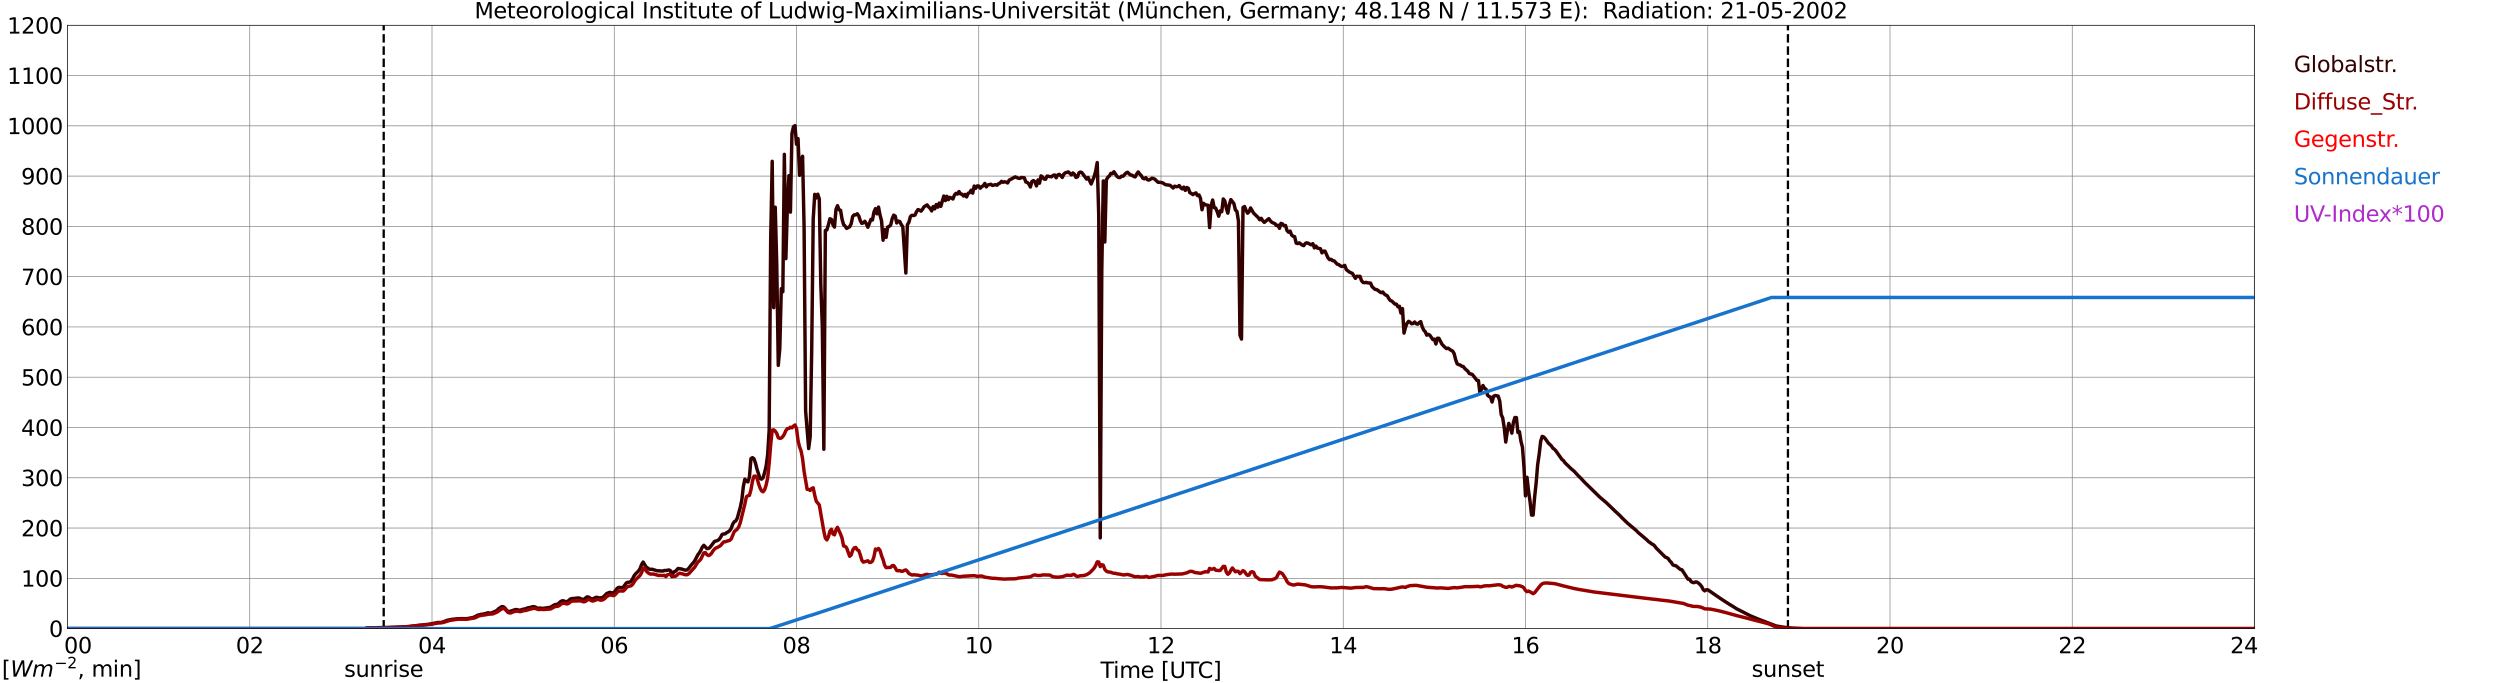 <?xml version="1.0" encoding="utf-8" standalone="no"?>
<!DOCTYPE svg PUBLIC "-//W3C//DTD SVG 1.1//EN"
  "http://www.w3.org/Graphics/SVG/1.1/DTD/svg11.dtd">
<svg xmlns:xlink="http://www.w3.org/1999/xlink" width="1085.4pt" height="296.64pt" viewBox="0 0 1085.4 296.64" xmlns="http://www.w3.org/2000/svg" version="1.1">
 <defs>
  <style type="text/css">*{stroke-linejoin: round; stroke-linecap: butt}</style>
 </defs>
 <g id="figure_1">
  <g id="patch_1">
   <path d="M 0 296.64 
L 1085.4 296.64 
L 1085.4 0 
L 0 0 
z
" style="fill: #ffffff"/>
  </g>
  <g id="axes_1">
   <g id="patch_2">
    <path d="M 29.306 272.909 
L 978.814 272.909 
L 978.814 10.976 
L 29.306 10.976 
z
" style="fill: #ffffff"/>
   </g>
   <g id="patch_3">
    <path d="M 978.814 272.909 
L 978.814 272.909 
L 978.814 10.976 
L 978.814 10.976 
z
" clip-path="url(#pfca95b1fed)" style="fill: #d3d3d3; opacity: 0.25; stroke: #d3d3d3; stroke-linejoin: miter"/>
   </g>
   <g id="matplotlib.axis_1">
    <g id="xtick_1">
     <g id="line2d_1">
      <path d="M 29.306 272.909 
L 29.306 10.976 
" clip-path="url(#pfca95b1fed)" style="fill: none; stroke: #808080; stroke-width: 0.3; stroke-linecap: square"/>
     </g>
     <g id="line2d_2"/>
     <g id="text_1">
      <!--    00 -->
      <g transform="translate(18.733 283.627) scale(0.095 -0.095)">
       <defs>
        <path id="DejaVuSans-20" transform="scale(0.016)"/>
        <path id="DejaVuSans-30" d="M 2034 4250 
Q 1547 4250 1301 3770 
Q 1056 3291 1056 2328 
Q 1056 1369 1301 889 
Q 1547 409 2034 409 
Q 2525 409 2770 889 
Q 3016 1369 3016 2328 
Q 3016 3291 2770 3770 
Q 2525 4250 2034 4250 
z
M 2034 4750 
Q 2819 4750 3233 4129 
Q 3647 3509 3647 2328 
Q 3647 1150 3233 529 
Q 2819 -91 2034 -91 
Q 1250 -91 836 529 
Q 422 1150 422 2328 
Q 422 3509 836 4129 
Q 1250 4750 2034 4750 
z
" transform="scale(0.016)"/>
       </defs>
       <use xlink:href="#DejaVuSans-20"/>
       <use xlink:href="#DejaVuSans-20" transform="translate(31.787 0)"/>
       <use xlink:href="#DejaVuSans-20" transform="translate(63.574 0)"/>
       <use xlink:href="#DejaVuSans-30" transform="translate(95.361 0)"/>
       <use xlink:href="#DejaVuSans-30" transform="translate(158.984 0)"/>
      </g>
     </g>
    </g>
    <g id="xtick_2">
     <g id="line2d_3">
      <path d="M 108.431 272.909 
L 108.431 10.976 
" clip-path="url(#pfca95b1fed)" style="fill: none; stroke: #808080; stroke-width: 0.3; stroke-linecap: square"/>
     </g>
     <g id="line2d_4"/>
     <g id="text_2">
      <!-- 02 -->
      <g transform="translate(102.387 283.627) scale(0.095 -0.095)">
       <defs>
        <path id="DejaVuSans-32" d="M 1228 531 
L 3431 531 
L 3431 0 
L 469 0 
L 469 531 
Q 828 903 1448 1529 
Q 2069 2156 2228 2338 
Q 2531 2678 2651 2914 
Q 2772 3150 2772 3378 
Q 2772 3750 2511 3984 
Q 2250 4219 1831 4219 
Q 1534 4219 1204 4116 
Q 875 4013 500 3803 
L 500 4441 
Q 881 4594 1212 4672 
Q 1544 4750 1819 4750 
Q 2544 4750 2975 4387 
Q 3406 4025 3406 3419 
Q 3406 3131 3298 2873 
Q 3191 2616 2906 2266 
Q 2828 2175 2409 1742 
Q 1991 1309 1228 531 
z
" transform="scale(0.016)"/>
       </defs>
       <use xlink:href="#DejaVuSans-30"/>
       <use xlink:href="#DejaVuSans-32" transform="translate(63.623 0)"/>
      </g>
     </g>
    </g>
    <g id="xtick_3">
     <g id="line2d_5">
      <path d="M 187.557 272.909 
L 187.557 10.976 
" clip-path="url(#pfca95b1fed)" style="fill: none; stroke: #808080; stroke-width: 0.3; stroke-linecap: square"/>
     </g>
     <g id="line2d_6"/>
     <g id="text_3">
      <!-- 04 -->
      <g transform="translate(181.513 283.627) scale(0.095 -0.095)">
       <defs>
        <path id="DejaVuSans-34" d="M 2419 4116 
L 825 1625 
L 2419 1625 
L 2419 4116 
z
M 2253 4666 
L 3047 4666 
L 3047 1625 
L 3713 1625 
L 3713 1100 
L 3047 1100 
L 3047 0 
L 2419 0 
L 2419 1100 
L 313 1100 
L 313 1709 
L 2253 4666 
z
" transform="scale(0.016)"/>
       </defs>
       <use xlink:href="#DejaVuSans-30"/>
       <use xlink:href="#DejaVuSans-34" transform="translate(63.623 0)"/>
      </g>
     </g>
    </g>
    <g id="xtick_4">
     <g id="line2d_7">
      <path d="M 266.683 272.909 
L 266.683 10.976 
" clip-path="url(#pfca95b1fed)" style="fill: none; stroke: #808080; stroke-width: 0.3; stroke-linecap: square"/>
     </g>
     <g id="line2d_8"/>
     <g id="text_4">
      <!-- 06 -->
      <g transform="translate(260.638 283.627) scale(0.095 -0.095)">
       <defs>
        <path id="DejaVuSans-36" d="M 2113 2584 
Q 1688 2584 1439 2293 
Q 1191 2003 1191 1497 
Q 1191 994 1439 701 
Q 1688 409 2113 409 
Q 2538 409 2786 701 
Q 3034 994 3034 1497 
Q 3034 2003 2786 2293 
Q 2538 2584 2113 2584 
z
M 3366 4563 
L 3366 3988 
Q 3128 4100 2886 4159 
Q 2644 4219 2406 4219 
Q 1781 4219 1451 3797 
Q 1122 3375 1075 2522 
Q 1259 2794 1537 2939 
Q 1816 3084 2150 3084 
Q 2853 3084 3261 2657 
Q 3669 2231 3669 1497 
Q 3669 778 3244 343 
Q 2819 -91 2113 -91 
Q 1303 -91 875 529 
Q 447 1150 447 2328 
Q 447 3434 972 4092 
Q 1497 4750 2381 4750 
Q 2619 4750 2861 4703 
Q 3103 4656 3366 4563 
z
" transform="scale(0.016)"/>
       </defs>
       <use xlink:href="#DejaVuSans-30"/>
       <use xlink:href="#DejaVuSans-36" transform="translate(63.623 0)"/>
      </g>
     </g>
    </g>
    <g id="xtick_5">
     <g id="line2d_9">
      <path d="M 345.808 272.909 
L 345.808 10.976 
" clip-path="url(#pfca95b1fed)" style="fill: none; stroke: #808080; stroke-width: 0.3; stroke-linecap: square"/>
     </g>
     <g id="line2d_10"/>
     <g id="text_5">
      <!-- 08 -->
      <g transform="translate(339.764 283.627) scale(0.095 -0.095)">
       <defs>
        <path id="DejaVuSans-38" d="M 2034 2216 
Q 1584 2216 1326 1975 
Q 1069 1734 1069 1313 
Q 1069 891 1326 650 
Q 1584 409 2034 409 
Q 2484 409 2743 651 
Q 3003 894 3003 1313 
Q 3003 1734 2745 1975 
Q 2488 2216 2034 2216 
z
M 1403 2484 
Q 997 2584 770 2862 
Q 544 3141 544 3541 
Q 544 4100 942 4425 
Q 1341 4750 2034 4750 
Q 2731 4750 3128 4425 
Q 3525 4100 3525 3541 
Q 3525 3141 3298 2862 
Q 3072 2584 2669 2484 
Q 3125 2378 3379 2068 
Q 3634 1759 3634 1313 
Q 3634 634 3220 271 
Q 2806 -91 2034 -91 
Q 1263 -91 848 271 
Q 434 634 434 1313 
Q 434 1759 690 2068 
Q 947 2378 1403 2484 
z
M 1172 3481 
Q 1172 3119 1398 2916 
Q 1625 2713 2034 2713 
Q 2441 2713 2670 2916 
Q 2900 3119 2900 3481 
Q 2900 3844 2670 4047 
Q 2441 4250 2034 4250 
Q 1625 4250 1398 4047 
Q 1172 3844 1172 3481 
z
" transform="scale(0.016)"/>
       </defs>
       <use xlink:href="#DejaVuSans-30"/>
       <use xlink:href="#DejaVuSans-38" transform="translate(63.623 0)"/>
      </g>
     </g>
    </g>
    <g id="xtick_6">
     <g id="line2d_11">
      <path d="M 424.934 272.909 
L 424.934 10.976 
" clip-path="url(#pfca95b1fed)" style="fill: none; stroke: #808080; stroke-width: 0.3; stroke-linecap: square"/>
     </g>
     <g id="line2d_12"/>
     <g id="text_6">
      <!-- 10 -->
      <g transform="translate(418.89 283.627) scale(0.095 -0.095)">
       <defs>
        <path id="DejaVuSans-31" d="M 794 531 
L 1825 531 
L 1825 4091 
L 703 3866 
L 703 4441 
L 1819 4666 
L 2450 4666 
L 2450 531 
L 3481 531 
L 3481 0 
L 794 0 
L 794 531 
z
" transform="scale(0.016)"/>
       </defs>
       <use xlink:href="#DejaVuSans-31"/>
       <use xlink:href="#DejaVuSans-30" transform="translate(63.623 0)"/>
      </g>
     </g>
    </g>
    <g id="xtick_7">
     <g id="line2d_13">
      <path d="M 504.06 272.909 
L 504.06 10.976 
" clip-path="url(#pfca95b1fed)" style="fill: none; stroke: #808080; stroke-width: 0.3; stroke-linecap: square"/>
     </g>
     <g id="line2d_14"/>
     <g id="text_7">
      <!-- 12 -->
      <g transform="translate(498.015 283.627) scale(0.095 -0.095)">
       <use xlink:href="#DejaVuSans-31"/>
       <use xlink:href="#DejaVuSans-32" transform="translate(63.623 0)"/>
      </g>
     </g>
    </g>
    <g id="xtick_8">
     <g id="line2d_15">
      <path d="M 583.185 272.909 
L 583.185 10.976 
" clip-path="url(#pfca95b1fed)" style="fill: none; stroke: #808080; stroke-width: 0.3; stroke-linecap: square"/>
     </g>
     <g id="line2d_16"/>
     <g id="text_8">
      <!-- 14 -->
      <g transform="translate(577.141 283.627) scale(0.095 -0.095)">
       <use xlink:href="#DejaVuSans-31"/>
       <use xlink:href="#DejaVuSans-34" transform="translate(63.623 0)"/>
      </g>
     </g>
    </g>
    <g id="xtick_9">
     <g id="line2d_17">
      <path d="M 662.311 272.909 
L 662.311 10.976 
" clip-path="url(#pfca95b1fed)" style="fill: none; stroke: #808080; stroke-width: 0.3; stroke-linecap: square"/>
     </g>
     <g id="line2d_18"/>
     <g id="text_9">
      <!-- 16 -->
      <g transform="translate(656.267 283.627) scale(0.095 -0.095)">
       <use xlink:href="#DejaVuSans-31"/>
       <use xlink:href="#DejaVuSans-36" transform="translate(63.623 0)"/>
      </g>
     </g>
    </g>
    <g id="xtick_10">
     <g id="line2d_19">
      <path d="M 741.437 272.909 
L 741.437 10.976 
" clip-path="url(#pfca95b1fed)" style="fill: none; stroke: #808080; stroke-width: 0.3; stroke-linecap: square"/>
     </g>
     <g id="line2d_20"/>
     <g id="text_10">
      <!-- 18 -->
      <g transform="translate(735.392 283.627) scale(0.095 -0.095)">
       <use xlink:href="#DejaVuSans-31"/>
       <use xlink:href="#DejaVuSans-38" transform="translate(63.623 0)"/>
      </g>
     </g>
    </g>
    <g id="xtick_11">
     <g id="line2d_21">
      <path d="M 820.562 272.909 
L 820.562 10.976 
" clip-path="url(#pfca95b1fed)" style="fill: none; stroke: #808080; stroke-width: 0.3; stroke-linecap: square"/>
     </g>
     <g id="line2d_22"/>
     <g id="text_11">
      <!-- 20 -->
      <g transform="translate(814.518 283.627) scale(0.095 -0.095)">
       <use xlink:href="#DejaVuSans-32"/>
       <use xlink:href="#DejaVuSans-30" transform="translate(63.623 0)"/>
      </g>
     </g>
    </g>
    <g id="xtick_12">
     <g id="line2d_23">
      <path d="M 899.688 272.909 
L 899.688 10.976 
" clip-path="url(#pfca95b1fed)" style="fill: none; stroke: #808080; stroke-width: 0.3; stroke-linecap: square"/>
     </g>
     <g id="line2d_24"/>
     <g id="text_12">
      <!-- 22 -->
      <g transform="translate(893.644 283.627) scale(0.095 -0.095)">
       <use xlink:href="#DejaVuSans-32"/>
       <use xlink:href="#DejaVuSans-32" transform="translate(63.623 0)"/>
      </g>
     </g>
    </g>
    <g id="xtick_13">
     <g id="line2d_25">
      <path d="M 978.814 272.909 
L 978.814 10.976 
" clip-path="url(#pfca95b1fed)" style="fill: none; stroke: #808080; stroke-width: 0.3; stroke-linecap: square"/>
     </g>
     <g id="line2d_26"/>
     <g id="text_13">
      <!-- 24    -->
      <g transform="translate(968.241 283.627) scale(0.095 -0.095)">
       <use xlink:href="#DejaVuSans-32"/>
       <use xlink:href="#DejaVuSans-34" transform="translate(63.623 0)"/>
       <use xlink:href="#DejaVuSans-20" transform="translate(127.246 0)"/>
       <use xlink:href="#DejaVuSans-20" transform="translate(159.033 0)"/>
       <use xlink:href="#DejaVuSans-20" transform="translate(190.82 0)"/>
      </g>
     </g>
    </g>
    <g id="text_14">
     <!-- Time [UTC] -->
     <g transform="translate(477.806 294.322) scale(0.095 -0.095)">
      <defs>
       <path id="DejaVuSans-54" d="M -19 4666 
L 3928 4666 
L 3928 4134 
L 2272 4134 
L 2272 0 
L 1638 0 
L 1638 4134 
L -19 4134 
L -19 4666 
z
" transform="scale(0.016)"/>
       <path id="DejaVuSans-69" d="M 603 3500 
L 1178 3500 
L 1178 0 
L 603 0 
L 603 3500 
z
M 603 4863 
L 1178 4863 
L 1178 4134 
L 603 4134 
L 603 4863 
z
" transform="scale(0.016)"/>
       <path id="DejaVuSans-6d" d="M 3328 2828 
Q 3544 3216 3844 3400 
Q 4144 3584 4550 3584 
Q 5097 3584 5394 3201 
Q 5691 2819 5691 2113 
L 5691 0 
L 5113 0 
L 5113 2094 
Q 5113 2597 4934 2840 
Q 4756 3084 4391 3084 
Q 3944 3084 3684 2787 
Q 3425 2491 3425 1978 
L 3425 0 
L 2847 0 
L 2847 2094 
Q 2847 2600 2669 2842 
Q 2491 3084 2119 3084 
Q 1678 3084 1418 2786 
Q 1159 2488 1159 1978 
L 1159 0 
L 581 0 
L 581 3500 
L 1159 3500 
L 1159 2956 
Q 1356 3278 1631 3431 
Q 1906 3584 2284 3584 
Q 2666 3584 2933 3390 
Q 3200 3197 3328 2828 
z
" transform="scale(0.016)"/>
       <path id="DejaVuSans-65" d="M 3597 1894 
L 3597 1613 
L 953 1613 
Q 991 1019 1311 708 
Q 1631 397 2203 397 
Q 2534 397 2845 478 
Q 3156 559 3463 722 
L 3463 178 
Q 3153 47 2828 -22 
Q 2503 -91 2169 -91 
Q 1331 -91 842 396 
Q 353 884 353 1716 
Q 353 2575 817 3079 
Q 1281 3584 2069 3584 
Q 2775 3584 3186 3129 
Q 3597 2675 3597 1894 
z
M 3022 2063 
Q 3016 2534 2758 2815 
Q 2500 3097 2075 3097 
Q 1594 3097 1305 2825 
Q 1016 2553 972 2059 
L 3022 2063 
z
" transform="scale(0.016)"/>
       <path id="DejaVuSans-5b" d="M 550 4863 
L 1875 4863 
L 1875 4416 
L 1125 4416 
L 1125 -397 
L 1875 -397 
L 1875 -844 
L 550 -844 
L 550 4863 
z
" transform="scale(0.016)"/>
       <path id="DejaVuSans-55" d="M 556 4666 
L 1191 4666 
L 1191 1831 
Q 1191 1081 1462 751 
Q 1734 422 2344 422 
Q 2950 422 3222 751 
Q 3494 1081 3494 1831 
L 3494 4666 
L 4128 4666 
L 4128 1753 
Q 4128 841 3676 375 
Q 3225 -91 2344 -91 
Q 1459 -91 1007 375 
Q 556 841 556 1753 
L 556 4666 
z
" transform="scale(0.016)"/>
       <path id="DejaVuSans-43" d="M 4122 4306 
L 4122 3641 
Q 3803 3938 3442 4084 
Q 3081 4231 2675 4231 
Q 1875 4231 1450 3742 
Q 1025 3253 1025 2328 
Q 1025 1406 1450 917 
Q 1875 428 2675 428 
Q 3081 428 3442 575 
Q 3803 722 4122 1019 
L 4122 359 
Q 3791 134 3420 21 
Q 3050 -91 2638 -91 
Q 1578 -91 968 557 
Q 359 1206 359 2328 
Q 359 3453 968 4101 
Q 1578 4750 2638 4750 
Q 3056 4750 3426 4639 
Q 3797 4528 4122 4306 
z
" transform="scale(0.016)"/>
       <path id="DejaVuSans-5d" d="M 1947 4863 
L 1947 -844 
L 622 -844 
L 622 -397 
L 1369 -397 
L 1369 4416 
L 622 4416 
L 622 4863 
L 1947 4863 
z
" transform="scale(0.016)"/>
      </defs>
      <use xlink:href="#DejaVuSans-54"/>
      <use xlink:href="#DejaVuSans-69" transform="translate(57.959 0)"/>
      <use xlink:href="#DejaVuSans-6d" transform="translate(85.742 0)"/>
      <use xlink:href="#DejaVuSans-65" transform="translate(183.154 0)"/>
      <use xlink:href="#DejaVuSans-20" transform="translate(244.678 0)"/>
      <use xlink:href="#DejaVuSans-5b" transform="translate(276.465 0)"/>
      <use xlink:href="#DejaVuSans-55" transform="translate(315.479 0)"/>
      <use xlink:href="#DejaVuSans-54" transform="translate(388.672 0)"/>
      <use xlink:href="#DejaVuSans-43" transform="translate(443.881 0)"/>
      <use xlink:href="#DejaVuSans-5d" transform="translate(513.705 0)"/>
     </g>
    </g>
   </g>
   <g id="matplotlib.axis_2">
    <g id="ytick_1">
     <g id="line2d_27">
      <path d="M 29.306 272.909 
L 978.814 272.909 
" clip-path="url(#pfca95b1fed)" style="fill: none; stroke: #808080; stroke-width: 0.3; stroke-linecap: square"/>
     </g>
     <g id="line2d_28"/>
     <g id="text_15">
      <!-- 0 -->
      <g transform="translate(21.261 276.518) scale(0.095 -0.095)">
       <use xlink:href="#DejaVuSans-30"/>
      </g>
     </g>
    </g>
    <g id="ytick_2">
     <g id="line2d_29">
      <path d="M 29.306 251.081 
L 978.814 251.081 
" clip-path="url(#pfca95b1fed)" style="fill: none; stroke: #808080; stroke-width: 0.3; stroke-linecap: square"/>
     </g>
     <g id="line2d_30"/>
     <g id="text_16">
      <!-- 100 -->
      <g transform="translate(9.173 254.69) scale(0.095 -0.095)">
       <use xlink:href="#DejaVuSans-31"/>
       <use xlink:href="#DejaVuSans-30" transform="translate(63.623 0)"/>
       <use xlink:href="#DejaVuSans-30" transform="translate(127.246 0)"/>
      </g>
     </g>
    </g>
    <g id="ytick_3">
     <g id="line2d_31">
      <path d="M 29.306 229.253 
L 978.814 229.253 
" clip-path="url(#pfca95b1fed)" style="fill: none; stroke: #808080; stroke-width: 0.3; stroke-linecap: square"/>
     </g>
     <g id="line2d_32"/>
     <g id="text_17">
      <!-- 200 -->
      <g transform="translate(9.173 232.863) scale(0.095 -0.095)">
       <use xlink:href="#DejaVuSans-32"/>
       <use xlink:href="#DejaVuSans-30" transform="translate(63.623 0)"/>
       <use xlink:href="#DejaVuSans-30" transform="translate(127.246 0)"/>
      </g>
     </g>
    </g>
    <g id="ytick_4">
     <g id="line2d_33">
      <path d="M 29.306 207.426 
L 978.814 207.426 
" clip-path="url(#pfca95b1fed)" style="fill: none; stroke: #808080; stroke-width: 0.3; stroke-linecap: square"/>
     </g>
     <g id="line2d_34"/>
     <g id="text_18">
      <!-- 300 -->
      <g transform="translate(9.173 211.035) scale(0.095 -0.095)">
       <defs>
        <path id="DejaVuSans-33" d="M 2597 2516 
Q 3050 2419 3304 2112 
Q 3559 1806 3559 1356 
Q 3559 666 3084 287 
Q 2609 -91 1734 -91 
Q 1441 -91 1130 -33 
Q 819 25 488 141 
L 488 750 
Q 750 597 1062 519 
Q 1375 441 1716 441 
Q 2309 441 2620 675 
Q 2931 909 2931 1356 
Q 2931 1769 2642 2001 
Q 2353 2234 1838 2234 
L 1294 2234 
L 1294 2753 
L 1863 2753 
Q 2328 2753 2575 2939 
Q 2822 3125 2822 3475 
Q 2822 3834 2567 4026 
Q 2313 4219 1838 4219 
Q 1578 4219 1281 4162 
Q 984 4106 628 3988 
L 628 4550 
Q 988 4650 1302 4700 
Q 1616 4750 1894 4750 
Q 2613 4750 3031 4423 
Q 3450 4097 3450 3541 
Q 3450 3153 3228 2886 
Q 3006 2619 2597 2516 
z
" transform="scale(0.016)"/>
       </defs>
       <use xlink:href="#DejaVuSans-33"/>
       <use xlink:href="#DejaVuSans-30" transform="translate(63.623 0)"/>
       <use xlink:href="#DejaVuSans-30" transform="translate(127.246 0)"/>
      </g>
     </g>
    </g>
    <g id="ytick_5">
     <g id="line2d_35">
      <path d="M 29.306 185.598 
L 978.814 185.598 
" clip-path="url(#pfca95b1fed)" style="fill: none; stroke: #808080; stroke-width: 0.3; stroke-linecap: square"/>
     </g>
     <g id="line2d_36"/>
     <g id="text_19">
      <!-- 400 -->
      <g transform="translate(9.173 189.207) scale(0.095 -0.095)">
       <use xlink:href="#DejaVuSans-34"/>
       <use xlink:href="#DejaVuSans-30" transform="translate(63.623 0)"/>
       <use xlink:href="#DejaVuSans-30" transform="translate(127.246 0)"/>
      </g>
     </g>
    </g>
    <g id="ytick_6">
     <g id="line2d_37">
      <path d="M 29.306 163.77 
L 978.814 163.77 
" clip-path="url(#pfca95b1fed)" style="fill: none; stroke: #808080; stroke-width: 0.3; stroke-linecap: square"/>
     </g>
     <g id="line2d_38"/>
     <g id="text_20">
      <!-- 500 -->
      <g transform="translate(9.173 167.379) scale(0.095 -0.095)">
       <defs>
        <path id="DejaVuSans-35" d="M 691 4666 
L 3169 4666 
L 3169 4134 
L 1269 4134 
L 1269 2991 
Q 1406 3038 1543 3061 
Q 1681 3084 1819 3084 
Q 2600 3084 3056 2656 
Q 3513 2228 3513 1497 
Q 3513 744 3044 326 
Q 2575 -91 1722 -91 
Q 1428 -91 1123 -41 
Q 819 9 494 109 
L 494 744 
Q 775 591 1075 516 
Q 1375 441 1709 441 
Q 2250 441 2565 725 
Q 2881 1009 2881 1497 
Q 2881 1984 2565 2268 
Q 2250 2553 1709 2553 
Q 1456 2553 1204 2497 
Q 953 2441 691 2322 
L 691 4666 
z
" transform="scale(0.016)"/>
       </defs>
       <use xlink:href="#DejaVuSans-35"/>
       <use xlink:href="#DejaVuSans-30" transform="translate(63.623 0)"/>
       <use xlink:href="#DejaVuSans-30" transform="translate(127.246 0)"/>
      </g>
     </g>
    </g>
    <g id="ytick_7">
     <g id="line2d_39">
      <path d="M 29.306 141.942 
L 978.814 141.942 
" clip-path="url(#pfca95b1fed)" style="fill: none; stroke: #808080; stroke-width: 0.3; stroke-linecap: square"/>
     </g>
     <g id="line2d_40"/>
     <g id="text_21">
      <!-- 600 -->
      <g transform="translate(9.173 145.551) scale(0.095 -0.095)">
       <use xlink:href="#DejaVuSans-36"/>
       <use xlink:href="#DejaVuSans-30" transform="translate(63.623 0)"/>
       <use xlink:href="#DejaVuSans-30" transform="translate(127.246 0)"/>
      </g>
     </g>
    </g>
    <g id="ytick_8">
     <g id="line2d_41">
      <path d="M 29.306 120.114 
L 978.814 120.114 
" clip-path="url(#pfca95b1fed)" style="fill: none; stroke: #808080; stroke-width: 0.3; stroke-linecap: square"/>
     </g>
     <g id="line2d_42"/>
     <g id="text_22">
      <!-- 700 -->
      <g transform="translate(9.173 123.724) scale(0.095 -0.095)">
       <defs>
        <path id="DejaVuSans-37" d="M 525 4666 
L 3525 4666 
L 3525 4397 
L 1831 0 
L 1172 0 
L 2766 4134 
L 525 4134 
L 525 4666 
z
" transform="scale(0.016)"/>
       </defs>
       <use xlink:href="#DejaVuSans-37"/>
       <use xlink:href="#DejaVuSans-30" transform="translate(63.623 0)"/>
       <use xlink:href="#DejaVuSans-30" transform="translate(127.246 0)"/>
      </g>
     </g>
    </g>
    <g id="ytick_9">
     <g id="line2d_43">
      <path d="M 29.306 98.287 
L 978.814 98.287 
" clip-path="url(#pfca95b1fed)" style="fill: none; stroke: #808080; stroke-width: 0.3; stroke-linecap: square"/>
     </g>
     <g id="line2d_44"/>
     <g id="text_23">
      <!-- 800 -->
      <g transform="translate(9.173 101.896) scale(0.095 -0.095)">
       <use xlink:href="#DejaVuSans-38"/>
       <use xlink:href="#DejaVuSans-30" transform="translate(63.623 0)"/>
       <use xlink:href="#DejaVuSans-30" transform="translate(127.246 0)"/>
      </g>
     </g>
    </g>
    <g id="ytick_10">
     <g id="line2d_45">
      <path d="M 29.306 76.459 
L 978.814 76.459 
" clip-path="url(#pfca95b1fed)" style="fill: none; stroke: #808080; stroke-width: 0.3; stroke-linecap: square"/>
     </g>
     <g id="line2d_46"/>
     <g id="text_24">
      <!-- 900 -->
      <g transform="translate(9.173 80.068) scale(0.095 -0.095)">
       <defs>
        <path id="DejaVuSans-39" d="M 703 97 
L 703 672 
Q 941 559 1184 500 
Q 1428 441 1663 441 
Q 2288 441 2617 861 
Q 2947 1281 2994 2138 
Q 2813 1869 2534 1725 
Q 2256 1581 1919 1581 
Q 1219 1581 811 2004 
Q 403 2428 403 3163 
Q 403 3881 828 4315 
Q 1253 4750 1959 4750 
Q 2769 4750 3195 4129 
Q 3622 3509 3622 2328 
Q 3622 1225 3098 567 
Q 2575 -91 1691 -91 
Q 1453 -91 1209 -44 
Q 966 3 703 97 
z
M 1959 2075 
Q 2384 2075 2632 2365 
Q 2881 2656 2881 3163 
Q 2881 3666 2632 3958 
Q 2384 4250 1959 4250 
Q 1534 4250 1286 3958 
Q 1038 3666 1038 3163 
Q 1038 2656 1286 2365 
Q 1534 2075 1959 2075 
z
" transform="scale(0.016)"/>
       </defs>
       <use xlink:href="#DejaVuSans-39"/>
       <use xlink:href="#DejaVuSans-30" transform="translate(63.623 0)"/>
       <use xlink:href="#DejaVuSans-30" transform="translate(127.246 0)"/>
      </g>
     </g>
    </g>
    <g id="ytick_11">
     <g id="line2d_47">
      <path d="M 29.306 54.631 
L 978.814 54.631 
" clip-path="url(#pfca95b1fed)" style="fill: none; stroke: #808080; stroke-width: 0.3; stroke-linecap: square"/>
     </g>
     <g id="line2d_48"/>
     <g id="text_25">
      <!-- 1000 -->
      <g transform="translate(3.128 58.24) scale(0.095 -0.095)">
       <use xlink:href="#DejaVuSans-31"/>
       <use xlink:href="#DejaVuSans-30" transform="translate(63.623 0)"/>
       <use xlink:href="#DejaVuSans-30" transform="translate(127.246 0)"/>
       <use xlink:href="#DejaVuSans-30" transform="translate(190.869 0)"/>
      </g>
     </g>
    </g>
    <g id="ytick_12">
     <g id="line2d_49">
      <path d="M 29.306 32.803 
L 978.814 32.803 
" clip-path="url(#pfca95b1fed)" style="fill: none; stroke: #808080; stroke-width: 0.3; stroke-linecap: square"/>
     </g>
     <g id="line2d_50"/>
     <g id="text_26">
      <!-- 1100 -->
      <g transform="translate(3.128 36.413) scale(0.095 -0.095)">
       <use xlink:href="#DejaVuSans-31"/>
       <use xlink:href="#DejaVuSans-31" transform="translate(63.623 0)"/>
       <use xlink:href="#DejaVuSans-30" transform="translate(127.246 0)"/>
       <use xlink:href="#DejaVuSans-30" transform="translate(190.869 0)"/>
      </g>
     </g>
    </g>
    <g id="ytick_13">
     <g id="line2d_51">
      <path d="M 29.306 10.976 
L 978.814 10.976 
" clip-path="url(#pfca95b1fed)" style="fill: none; stroke: #808080; stroke-width: 0.3; stroke-linecap: square"/>
     </g>
     <g id="line2d_52"/>
     <g id="text_27">
      <!-- 1200 -->
      <g transform="translate(3.128 14.585) scale(0.095 -0.095)">
       <use xlink:href="#DejaVuSans-31"/>
       <use xlink:href="#DejaVuSans-32" transform="translate(63.623 0)"/>
       <use xlink:href="#DejaVuSans-30" transform="translate(127.246 0)"/>
       <use xlink:href="#DejaVuSans-30" transform="translate(190.869 0)"/>
      </g>
     </g>
    </g>
   </g>
   <g id="line2d_53">
    <path d="M 166.589 272.909 
L 166.589 10.976 
" clip-path="url(#pfca95b1fed)" style="fill: none; stroke-dasharray: 3.7,1.6; stroke-dashoffset: 0; stroke: #000000"/>
   </g>
   <g id="line2d_54">
    <path d="M 776.252 272.909 
L 776.252 10.976 
" clip-path="url(#pfca95b1fed)" style="fill: none; stroke-dasharray: 3.7,1.6; stroke-dashoffset: 0; stroke: #000000"/>
   </g>
   <g id="line2d_55">
    <path d="M 29.306 272.909 
L 158.544 272.909 
L 159.204 272.71 
L 165.798 272.618 
L 177.666 272.064 
L 180.963 271.601 
L 186.238 271.032 
L 190.195 270.25 
L 191.513 270.246 
L 192.832 269.846 
L 194.151 269.305 
L 196.129 268.906 
L 198.767 268.62 
L 202.723 268.587 
L 204.042 268.349 
L 205.36 268.111 
L 206.679 267.522 
L 207.339 267.116 
L 208.657 266.773 
L 209.976 266.587 
L 211.954 266.042 
L 212.614 266.21 
L 213.273 266.155 
L 214.592 265.586 
L 215.251 265.319 
L 215.91 264.874 
L 216.57 264.197 
L 217.889 263.359 
L 218.548 263.438 
L 219.207 263.99 
L 219.867 264.826 
L 220.526 265.439 
L 221.186 265.5 
L 223.823 264.649 
L 224.482 264.649 
L 225.142 264.894 
L 225.801 264.937 
L 227.12 264.494 
L 227.779 264.435 
L 229.098 263.938 
L 230.417 263.68 
L 231.076 263.455 
L 231.736 263.368 
L 232.395 263.562 
L 233.054 263.924 
L 233.714 264.064 
L 234.373 263.999 
L 235.692 264.145 
L 238.989 263.682 
L 240.308 262.818 
L 240.967 262.525 
L 242.286 262.279 
L 242.945 261.561 
L 243.604 261.059 
L 244.264 260.803 
L 244.923 260.954 
L 245.583 261.244 
L 246.242 261.163 
L 246.901 260.725 
L 247.561 260.113 
L 248.22 259.891 
L 249.539 259.788 
L 250.858 259.611 
L 251.517 259.657 
L 252.836 260.257 
L 253.495 260.212 
L 254.814 259.162 
L 255.473 259.203 
L 256.792 260.054 
L 257.451 259.989 
L 258.77 259.332 
L 259.43 259.384 
L 260.089 259.603 
L 261.408 259.524 
L 262.067 259.061 
L 263.386 257.706 
L 264.705 257.16 
L 266.023 257.498 
L 266.683 257.075 
L 268.002 255.381 
L 268.661 255.008 
L 269.98 255.154 
L 270.639 254.883 
L 271.958 253.056 
L 272.617 252.812 
L 273.277 252.755 
L 273.936 252.406 
L 274.595 251.428 
L 275.255 250.057 
L 275.914 249.184 
L 277.233 247.888 
L 277.892 246.864 
L 278.552 245.105 
L 279.211 244.018 
L 280.53 246.174 
L 281.849 247.071 
L 282.508 247.194 
L 283.167 247.145 
L 285.145 247.787 
L 287.783 247.925 
L 288.442 247.678 
L 289.102 247.704 
L 290.42 247.438 
L 291.08 247.779 
L 291.739 250.348 
L 292.399 248.326 
L 293.058 248.167 
L 293.717 247.567 
L 294.377 246.805 
L 295.696 246.995 
L 297.674 247.569 
L 298.333 247.421 
L 298.992 246.785 
L 300.311 245.067 
L 300.971 244.362 
L 301.63 243.47 
L 302.949 240.92 
L 303.608 240.058 
L 304.267 238.962 
L 304.927 237.498 
L 305.586 236.751 
L 306.905 238.176 
L 307.564 238.155 
L 308.224 237.659 
L 310.202 235.081 
L 311.521 234.671 
L 312.18 234.226 
L 312.839 233.307 
L 313.499 232.045 
L 314.158 231.822 
L 314.818 231.796 
L 315.477 231.253 
L 316.136 230.914 
L 316.796 230.38 
L 317.455 229.413 
L 318.114 227.579 
L 318.774 226.534 
L 319.433 226.178 
L 320.093 224.982 
L 321.411 220.232 
L 322.071 217.06 
L 322.73 211.224 
L 323.39 208.052 
L 324.049 208.871 
L 324.708 209.222 
L 325.368 207.15 
L 326.027 199.159 
L 326.686 198.688 
L 327.346 199.172 
L 328.005 201.082 
L 328.665 203.732 
L 329.983 207.749 
L 330.643 208.019 
L 331.302 207.404 
L 331.961 205.131 
L 332.621 202.372 
L 333.28 197.439 
L 333.94 186.755 
L 334.599 103.984 
L 335.258 70.039 
L 335.918 133.573 
L 336.577 89.966 
L 337.236 115.042 
L 337.896 158.621 
L 338.555 151.23 
L 339.215 125.327 
L 339.874 126.665 
L 340.533 67.014 
L 341.193 112.276 
L 341.852 89.549 
L 342.512 76.278 
L 343.171 92.101 
L 343.83 58.015 
L 344.49 55.022 
L 345.149 54.564 
L 345.808 62.635 
L 346.468 60.171 
L 347.127 76.116 
L 347.787 69.887 
L 348.446 67.848 
L 349.105 98.712 
L 349.765 178.425 
L 351.083 194.739 
L 351.743 189.699 
L 352.402 152.531 
L 353.062 95.148 
L 353.721 84.389 
L 354.38 85.954 
L 355.04 84.317 
L 355.699 86.388 
L 356.359 123.343 
L 357.018 141.949 
L 357.677 195.06 
L 358.337 100.074 
L 358.996 99.81 
L 359.655 97.632 
L 360.315 94.973 
L 360.974 95.264 
L 361.634 97.545 
L 362.293 98.588 
L 362.952 90.907 
L 363.612 89.313 
L 364.271 91.073 
L 364.93 91.302 
L 365.59 95.187 
L 366.249 97.512 
L 366.909 98.16 
L 367.568 99.158 
L 368.887 98.453 
L 369.546 97.154 
L 370.206 93.939 
L 370.865 93.273 
L 371.524 93.297 
L 372.184 92.812 
L 372.843 93.747 
L 373.502 95.807 
L 374.162 96.975 
L 374.821 96.737 
L 375.481 96.073 
L 376.14 97.184 
L 376.799 98.653 
L 378.118 95.261 
L 378.777 95.517 
L 379.437 92.066 
L 380.096 90.592 
L 380.756 92.843 
L 381.415 89.911 
L 382.074 93.371 
L 382.734 95.91 
L 383.393 104.287 
L 384.053 99.671 
L 384.712 103.076 
L 385.371 98.625 
L 386.031 98.269 
L 386.69 97.715 
L 387.349 94.962 
L 388.009 93.413 
L 388.668 93.819 
L 389.328 96.794 
L 389.987 95.984 
L 390.646 96.172 
L 391.306 97.518 
L 391.965 98.459 
L 393.284 118.536 
L 393.943 97.601 
L 394.603 96.519 
L 395.262 94.013 
L 395.921 93.482 
L 396.581 93.587 
L 397.24 93.382 
L 397.899 91.963 
L 398.559 90.994 
L 399.218 91.21 
L 399.878 91.673 
L 400.537 90.826 
L 401.196 89.763 
L 402.515 88.958 
L 403.175 89.852 
L 403.834 90.435 
L 404.493 91.57 
L 405.153 89.693 
L 405.812 90.678 
L 406.471 88.827 
L 407.131 89.951 
L 407.79 88.159 
L 408.45 89.61 
L 409.768 85.103 
L 410.428 87.078 
L 411.087 85.227 
L 411.746 86.677 
L 412.406 85.686 
L 413.065 85.965 
L 413.725 86.393 
L 414.384 84.688 
L 415.043 83.961 
L 415.703 84.251 
L 416.362 83.167 
L 417.022 84.195 
L 417.681 84.304 
L 418.34 85.107 
L 419 84.417 
L 419.659 85.502 
L 420.318 83.961 
L 420.978 83.669 
L 421.637 82.586 
L 422.297 83.843 
L 422.956 80.772 
L 423.615 81.757 
L 424.275 80.728 
L 424.934 80.77 
L 425.593 81.713 
L 426.253 80.995 
L 426.912 80.654 
L 427.572 79.631 
L 428.231 81.143 
L 428.89 80.301 
L 430.209 79.999 
L 430.869 80.512 
L 432.187 80.167 
L 432.847 80.419 
L 433.506 79.794 
L 434.165 79.471 
L 434.825 78.722 
L 435.484 79.135 
L 436.144 78.908 
L 436.803 79.065 
L 437.462 79.43 
L 438.122 78.231 
L 440.759 76.797 
L 442.078 77.354 
L 442.737 77.472 
L 443.397 77.053 
L 444.716 77.188 
L 445.375 79.032 
L 446.034 79.211 
L 446.694 79.888 
L 447.353 81.187 
L 448.012 78.819 
L 448.672 78.397 
L 449.331 78.899 
L 449.991 80.718 
L 450.65 78.131 
L 451.309 79.532 
L 451.969 76.365 
L 452.628 76.834 
L 453.287 77.729 
L 453.947 77.828 
L 454.606 76.446 
L 455.925 76.677 
L 456.584 76.741 
L 457.244 76.129 
L 457.903 75.977 
L 458.563 77.171 
L 459.222 75.959 
L 459.881 75.697 
L 460.541 76.258 
L 461.2 77.044 
L 461.859 75.608 
L 462.519 75.029 
L 463.838 74.641 
L 465.156 75.9 
L 465.816 75.097 
L 466.475 75.658 
L 467.134 77.022 
L 467.794 76.784 
L 468.453 75.021 
L 469.113 74.702 
L 469.772 75.003 
L 471.75 77.764 
L 472.409 77.048 
L 473.728 79.888 
L 475.047 76.66 
L 475.706 74.278 
L 476.366 70.589 
L 477.025 93.5 
L 477.685 233.527 
L 478.344 117.947 
L 479.003 78.563 
L 479.663 105.064 
L 480.322 78.131 
L 480.981 76.963 
L 481.641 76.393 
L 482.3 75.269 
L 482.96 75.416 
L 483.619 74.566 
L 484.938 76.551 
L 485.597 77.053 
L 486.256 77.088 
L 486.916 76.496 
L 487.575 76.516 
L 488.894 75.082 
L 489.553 74.789 
L 490.213 75.477 
L 490.872 75.979 
L 491.532 76.077 
L 492.191 76.583 
L 492.85 76.813 
L 493.51 75.531 
L 494.169 74.656 
L 494.828 75.586 
L 495.488 76.223 
L 496.147 77.35 
L 496.807 77.627 
L 497.466 77.14 
L 498.125 78.011 
L 498.785 78.181 
L 499.444 77.843 
L 500.103 77.367 
L 500.763 77.491 
L 501.422 77.845 
L 502.741 79.113 
L 504.06 79.209 
L 504.719 79.362 
L 506.038 80.198 
L 508.016 80.443 
L 509.335 81.621 
L 509.994 80.825 
L 510.654 81.065 
L 511.313 80.997 
L 511.972 80.56 
L 512.632 81.503 
L 513.291 82.023 
L 513.95 81.228 
L 514.61 82.654 
L 515.269 81.403 
L 515.929 81.757 
L 516.588 83.68 
L 517.247 83.968 
L 517.907 84.498 
L 518.566 84.027 
L 519.226 83.745 
L 519.885 84.904 
L 520.544 84.64 
L 521.204 86.113 
L 521.863 91.06 
L 522.522 88.268 
L 523.182 88.881 
L 524.501 89.139 
L 525.16 98.808 
L 525.819 89.357 
L 526.479 86.838 
L 527.138 90.117 
L 527.797 90.346 
L 528.457 91.904 
L 529.116 93.867 
L 529.776 91.555 
L 530.435 91.902 
L 531.094 86.377 
L 531.754 87.233 
L 532.413 90.398 
L 533.073 92.535 
L 533.732 88.813 
L 534.391 86.663 
L 535.71 88.386 
L 536.369 91.177 
L 537.029 91.78 
L 537.688 96.021 
L 538.348 145.489 
L 539.007 147.205 
L 539.666 90.069 
L 540.326 89.673 
L 540.985 91.276 
L 541.644 92.563 
L 542.304 91.911 
L 542.963 90.282 
L 544.282 92.539 
L 546.26 94.46 
L 546.919 95.399 
L 547.579 94.783 
L 548.238 95.851 
L 548.898 96.538 
L 550.876 94.941 
L 551.535 95.853 
L 552.195 96.527 
L 553.513 97.117 
L 554.173 97.918 
L 554.832 97.774 
L 555.491 99.121 
L 556.151 96.971 
L 556.81 97.235 
L 557.47 98.034 
L 558.129 97.898 
L 558.788 100.14 
L 559.448 100.81 
L 560.107 100.336 
L 560.766 102.045 
L 561.426 102.574 
L 562.085 102.759 
L 562.745 105.551 
L 563.404 105.747 
L 564.063 105.437 
L 565.382 106.404 
L 566.042 106.638 
L 566.701 105.684 
L 567.36 105.413 
L 568.02 105.627 
L 568.679 106.02 
L 569.338 106.28 
L 569.998 105.798 
L 570.657 107.614 
L 571.317 106.83 
L 571.976 107.701 
L 573.295 107.991 
L 573.954 109.786 
L 574.613 109.037 
L 575.273 109.046 
L 576.592 112.012 
L 577.251 112.728 
L 577.91 112.584 
L 578.57 113.162 
L 579.229 113.245 
L 580.548 114.688 
L 581.207 114.885 
L 581.867 115.369 
L 582.526 115.697 
L 583.185 115.576 
L 583.845 115.229 
L 584.504 117.035 
L 585.823 118.102 
L 587.142 118.698 
L 588.46 120.837 
L 589.12 119.933 
L 589.779 120.005 
L 590.439 119.957 
L 591.098 121.821 
L 591.757 122.607 
L 592.417 122.76 
L 593.076 122.57 
L 593.736 122.797 
L 595.054 122.919 
L 595.714 124.484 
L 597.032 125.665 
L 597.692 125.724 
L 598.351 126.15 
L 599.011 126.711 
L 599.67 127.075 
L 600.329 126.774 
L 600.989 127.641 
L 601.648 128.11 
L 602.307 128.424 
L 602.967 129.631 
L 603.626 130.465 
L 604.286 130.721 
L 605.604 132.015 
L 606.264 132.035 
L 606.923 133.226 
L 607.582 132.986 
L 608.242 135.933 
L 608.901 134.001 
L 609.561 144.601 
L 610.22 142.067 
L 610.879 140.34 
L 611.539 139.528 
L 612.198 139.88 
L 612.858 140.565 
L 613.517 140.436 
L 614.176 139.805 
L 614.836 140.554 
L 615.495 140.748 
L 616.154 140.072 
L 616.814 139.639 
L 617.473 141.899 
L 618.133 143.333 
L 618.792 144.031 
L 619.451 145.524 
L 620.111 145.166 
L 620.77 145.542 
L 622.089 147.432 
L 622.748 147.242 
L 623.408 149.346 
L 624.067 146.858 
L 624.726 146.884 
L 626.045 149.453 
L 627.364 150.813 
L 628.023 151.352 
L 628.683 151.145 
L 630.001 152.083 
L 630.661 152.413 
L 631.32 153.489 
L 631.98 156.115 
L 632.639 157.955 
L 633.298 158.307 
L 633.958 158.488 
L 634.617 158.983 
L 635.276 159.116 
L 635.936 159.985 
L 637.255 161.157 
L 637.914 162.17 
L 639.233 162.559 
L 641.211 165.139 
L 641.87 165.222 
L 642.53 170.633 
L 643.848 167.38 
L 644.508 168.557 
L 645.167 168.98 
L 645.827 171.582 
L 646.486 172.141 
L 647.145 172.429 
L 647.805 174.533 
L 648.464 172.045 
L 649.123 171.707 
L 650.442 171.971 
L 651.102 174.012 
L 651.761 179.975 
L 652.42 181.461 
L 653.08 185.74 
L 653.739 191.915 
L 654.399 187.318 
L 655.058 183.834 
L 655.717 185.532 
L 656.377 188.045 
L 657.036 183.535 
L 657.695 181.278 
L 658.355 181.3 
L 659.014 187.763 
L 659.674 187.427 
L 660.333 191.592 
L 660.992 194.185 
L 661.652 202.815 
L 662.311 215.275 
L 662.97 207.244 
L 663.63 213.129 
L 664.289 217.765 
L 664.949 223.62 
L 665.608 223.626 
L 666.267 215.838 
L 666.927 209.772 
L 667.586 201.781 
L 668.246 197.258 
L 668.905 191.548 
L 669.564 189.453 
L 670.224 189.721 
L 670.883 190.437 
L 672.202 192.327 
L 673.521 193.567 
L 674.18 194.562 
L 674.839 195.032 
L 675.499 195.752 
L 678.136 199.469 
L 678.796 199.974 
L 679.455 200.932 
L 680.774 202.185 
L 682.092 203.488 
L 683.411 204.581 
L 685.389 206.731 
L 686.049 207.321 
L 688.027 209.453 
L 694.621 215.884 
L 697.258 218.104 
L 699.896 220.64 
L 701.215 221.924 
L 703.193 223.742 
L 704.511 225.121 
L 706.49 227.033 
L 710.446 230.369 
L 711.105 231.091 
L 715.062 234.44 
L 715.721 235.14 
L 716.38 235.548 
L 717.04 236.116 
L 717.699 236.404 
L 718.358 236.985 
L 719.018 237.908 
L 722.974 241.854 
L 723.633 242.103 
L 724.293 242.551 
L 724.952 243.544 
L 725.612 244.162 
L 726.271 245.257 
L 726.93 245.517 
L 727.59 245.609 
L 728.909 246.713 
L 729.568 247.248 
L 730.227 247.379 
L 732.865 251.456 
L 733.524 251.474 
L 734.184 252.471 
L 734.843 252.856 
L 735.502 252.98 
L 736.162 252.629 
L 736.821 252.757 
L 737.48 253.216 
L 738.14 253.818 
L 738.799 254.65 
L 739.459 255.977 
L 740.118 256.531 
L 740.777 256.077 
L 741.437 256.04 
L 746.712 259.677 
L 748.69 260.989 
L 750.668 262.25 
L 752.646 263.453 
L 753.965 264.317 
L 755.943 265.304 
L 759.899 267.341 
L 763.196 268.727 
L 771.109 271.763 
L 774.406 272.315 
L 777.703 272.68 
L 782.978 272.909 
L 978.154 272.909 
L 978.154 272.909 
" clip-path="url(#pfca95b1fed)" style="fill: none; stroke: #330000; stroke-width: 1.5; stroke-linecap: square"/>
   </g>
   <g id="line2d_56">
    <path d="M 29.306 272.909 
L 158.544 272.909 
L 159.204 272.612 
L 174.37 272.278 
L 186.898 271.077 
L 190.195 270.468 
L 192.173 270.329 
L 194.151 269.711 
L 195.47 269.327 
L 198.767 268.834 
L 202.723 268.84 
L 206.02 268.299 
L 206.679 268.037 
L 207.998 267.349 
L 211.295 266.834 
L 211.954 266.677 
L 213.932 266.548 
L 215.91 265.697 
L 217.889 264.311 
L 218.548 264.108 
L 219.207 264.453 
L 220.526 265.876 
L 221.186 266.131 
L 221.845 266.077 
L 223.164 265.52 
L 224.482 265.315 
L 225.801 265.555 
L 226.461 265.437 
L 227.12 265.18 
L 228.439 264.988 
L 229.757 264.601 
L 231.076 264.258 
L 231.736 264.095 
L 232.395 264.167 
L 233.714 264.632 
L 235.033 264.571 
L 236.351 264.619 
L 237.67 264.496 
L 238.989 264.416 
L 240.967 263.353 
L 242.286 263.182 
L 242.945 262.811 
L 243.604 262.204 
L 244.264 261.969 
L 244.923 261.905 
L 246.242 262.239 
L 246.901 261.949 
L 247.561 261.379 
L 248.22 260.971 
L 252.176 260.851 
L 252.836 261.157 
L 253.495 261.301 
L 254.155 261.117 
L 254.814 260.609 
L 255.473 260.244 
L 256.133 260.421 
L 256.792 260.821 
L 257.451 260.938 
L 258.111 260.746 
L 258.77 260.415 
L 259.43 260.223 
L 260.748 260.554 
L 261.408 260.53 
L 262.067 260.225 
L 262.726 259.723 
L 263.386 259.02 
L 264.045 258.629 
L 264.705 258.38 
L 265.364 258.334 
L 266.023 258.577 
L 266.683 258.5 
L 267.342 257.885 
L 268.002 257.097 
L 268.661 256.586 
L 270.639 256.582 
L 271.298 255.968 
L 271.958 255.119 
L 272.617 254.615 
L 273.936 254.353 
L 274.595 253.792 
L 275.914 251.751 
L 277.892 249.817 
L 278.552 248.682 
L 279.211 246.739 
L 279.87 246.565 
L 280.53 247.851 
L 281.189 248.534 
L 281.849 249.005 
L 282.508 249.274 
L 283.167 249.189 
L 283.827 249.269 
L 285.805 249.808 
L 287.124 249.83 
L 287.783 249.878 
L 288.442 249.765 
L 289.102 250.348 
L 289.761 249.557 
L 290.42 249.374 
L 291.08 249.475 
L 292.399 250.243 
L 293.058 250.258 
L 293.717 249.907 
L 294.377 249.239 
L 295.036 248.881 
L 296.355 249.147 
L 297.014 249.396 
L 297.674 249.525 
L 298.333 249.529 
L 298.992 249.134 
L 300.971 246.975 
L 301.63 246.233 
L 302.949 244.042 
L 303.608 243.502 
L 304.267 242.734 
L 305.586 240.049 
L 306.246 239.916 
L 306.905 240.813 
L 307.564 241.2 
L 308.224 240.894 
L 308.883 240.263 
L 309.543 239.187 
L 310.202 238.397 
L 310.861 237.877 
L 311.521 237.659 
L 312.839 236.854 
L 314.158 235.291 
L 314.818 235.221 
L 316.136 234.789 
L 316.796 234.603 
L 317.455 234.001 
L 318.774 230.821 
L 320.093 229.723 
L 320.752 228.712 
L 321.411 226.892 
L 323.39 218.844 
L 324.049 215.685 
L 324.708 215.235 
L 325.368 215.074 
L 326.027 212.671 
L 326.686 208.899 
L 327.346 206.764 
L 328.005 206.699 
L 328.665 207.578 
L 329.324 209.977 
L 329.983 211.819 
L 330.643 213.125 
L 331.302 213.509 
L 331.961 212.638 
L 332.621 210.593 
L 333.28 207.548 
L 333.94 201.183 
L 334.599 193.157 
L 335.258 186.733 
L 335.918 186.63 
L 336.577 187.2 
L 337.236 188.16 
L 337.896 190.024 
L 338.555 190.334 
L 339.215 190.19 
L 339.874 189.542 
L 340.533 188.49 
L 341.193 186.923 
L 341.852 186.102 
L 342.512 186.036 
L 343.171 185.462 
L 343.83 185.751 
L 344.49 185 
L 345.149 184.506 
L 345.808 186.036 
L 346.468 191.21 
L 347.127 193.988 
L 347.787 195.759 
L 348.446 199.133 
L 349.105 204.715 
L 350.424 212.439 
L 351.083 212.476 
L 351.743 212.937 
L 352.402 212.062 
L 353.062 211.785 
L 353.721 215.019 
L 354.38 217.604 
L 355.699 219.217 
L 357.677 230.663 
L 358.337 233.625 
L 358.996 234.402 
L 359.655 233.117 
L 360.315 230.609 
L 360.974 229.808 
L 361.634 231.816 
L 362.293 232.207 
L 362.952 230.022 
L 363.612 228.956 
L 364.93 231.866 
L 365.59 233.662 
L 366.249 237.033 
L 366.909 237.181 
L 367.568 237.858 
L 368.887 241.516 
L 369.546 240.966 
L 370.206 238.873 
L 370.865 237.877 
L 371.524 237.685 
L 372.184 238.713 
L 372.843 239.039 
L 373.502 240.933 
L 374.162 243.216 
L 374.821 244.053 
L 376.799 243.476 
L 377.459 244.186 
L 378.118 244.131 
L 378.777 243.612 
L 379.437 241.695 
L 380.096 238.362 
L 380.756 238.753 
L 381.415 238.126 
L 382.074 238.958 
L 382.734 241.278 
L 383.393 242.968 
L 384.053 245.334 
L 384.712 246.445 
L 386.69 246.303 
L 387.349 245.598 
L 388.009 245.556 
L 388.668 246.499 
L 389.328 247.7 
L 389.987 247.813 
L 390.646 247.706 
L 391.306 248.054 
L 391.965 247.988 
L 392.624 247.621 
L 393.284 247.449 
L 393.943 248.04 
L 394.603 249.005 
L 395.921 249.649 
L 396.581 249.542 
L 398.559 249.71 
L 399.878 250.022 
L 400.537 249.922 
L 401.856 249.437 
L 402.515 249.368 
L 403.175 249.544 
L 403.834 249.59 
L 406.471 249.291 
L 407.131 248.955 
L 407.79 248.429 
L 408.45 248.846 
L 409.109 248.999 
L 409.768 248.682 
L 411.087 249.103 
L 411.746 249.542 
L 412.406 249.691 
L 413.065 249.654 
L 416.362 250.369 
L 417.022 250.383 
L 417.681 250.219 
L 422.956 249.918 
L 424.275 250.21 
L 426.253 250.073 
L 427.572 250.572 
L 429.55 250.869 
L 430.869 251.061 
L 432.187 251.101 
L 433.506 251.245 
L 436.144 251.428 
L 437.462 251.354 
L 438.781 251.315 
L 440.1 251.332 
L 441.419 251.188 
L 442.078 250.987 
L 447.353 250.413 
L 448.672 249.726 
L 449.331 249.627 
L 450.65 249.867 
L 451.969 249.806 
L 452.628 249.595 
L 455.266 249.654 
L 455.925 249.706 
L 456.584 250.151 
L 457.244 250.424 
L 459.222 250.607 
L 461.2 250.38 
L 463.178 249.717 
L 465.156 249.817 
L 465.816 249.385 
L 466.475 249.444 
L 467.134 250.049 
L 467.794 250.258 
L 469.113 249.963 
L 470.431 249.891 
L 471.75 249.512 
L 473.069 248.706 
L 474.388 247.399 
L 475.047 246.646 
L 475.706 245.517 
L 476.366 243.948 
L 477.025 243.976 
L 477.685 246.013 
L 478.344 245.166 
L 479.003 245.388 
L 479.663 247.207 
L 480.322 247.955 
L 480.981 248.276 
L 482.3 248.455 
L 482.96 248.737 
L 483.619 248.894 
L 484.278 248.918 
L 484.938 249.114 
L 486.256 249.293 
L 487.575 249.592 
L 488.235 249.573 
L 489.553 249.383 
L 490.872 249.754 
L 492.191 250.21 
L 492.85 250.426 
L 494.169 250.297 
L 494.828 250.507 
L 496.807 250.472 
L 497.466 250.23 
L 498.125 250.335 
L 498.785 250.714 
L 501.422 250.177 
L 502.741 249.815 
L 504.719 249.85 
L 506.697 249.453 
L 508.675 249.23 
L 509.994 249.289 
L 513.291 249.178 
L 515.269 248.697 
L 516.588 248.08 
L 517.247 248.03 
L 517.907 248.18 
L 518.566 248.525 
L 520.544 248.811 
L 521.204 248.905 
L 522.522 248.481 
L 523.182 248.239 
L 524.501 248.32 
L 525.16 246.764 
L 525.819 247.108 
L 526.479 247.084 
L 527.138 246.783 
L 527.797 247.545 
L 529.116 247.715 
L 529.776 247.648 
L 531.094 245.908 
L 531.754 245.923 
L 532.413 248.381 
L 533.073 249.311 
L 533.732 248.837 
L 534.391 247.554 
L 535.051 246.595 
L 536.369 248.25 
L 537.029 247.955 
L 537.688 248.123 
L 538.348 249.038 
L 539.666 247.748 
L 540.326 248.165 
L 540.985 249.156 
L 541.644 249.791 
L 542.304 249.64 
L 542.963 248.455 
L 543.623 248.204 
L 544.282 248.508 
L 544.941 250.103 
L 546.919 251.625 
L 550.216 251.753 
L 551.535 251.74 
L 552.195 251.727 
L 553.513 251.208 
L 554.173 250.813 
L 554.832 249.466 
L 555.491 248.379 
L 556.151 248.689 
L 556.81 249.125 
L 558.129 251.131 
L 558.788 252.495 
L 559.448 253.257 
L 560.107 253.598 
L 561.426 253.978 
L 562.085 253.925 
L 563.404 253.585 
L 566.701 253.93 
L 569.338 254.746 
L 570.657 254.805 
L 572.635 254.72 
L 573.954 254.763 
L 577.91 255.248 
L 580.548 255.23 
L 582.526 255.032 
L 586.482 255.351 
L 588.46 255.076 
L 591.098 255.01 
L 591.757 255.062 
L 593.076 254.728 
L 593.736 254.792 
L 596.373 255.569 
L 599.67 255.606 
L 600.989 255.582 
L 602.967 255.874 
L 604.286 255.796 
L 606.923 255.23 
L 608.242 254.914 
L 608.901 254.827 
L 610.22 255.014 
L 610.879 254.659 
L 612.198 254.264 
L 614.836 254.13 
L 619.451 254.938 
L 624.067 255.3 
L 625.386 255.206 
L 628.683 255.475 
L 631.32 255.1 
L 632.639 255.209 
L 634.617 254.953 
L 635.936 254.709 
L 637.255 254.718 
L 639.233 254.689 
L 641.87 254.556 
L 642.53 254.785 
L 643.189 254.733 
L 644.508 254.362 
L 645.827 254.309 
L 646.486 254.351 
L 650.442 253.879 
L 651.102 253.923 
L 651.761 254.08 
L 652.42 254.536 
L 653.739 255.023 
L 654.399 254.936 
L 655.058 254.619 
L 655.717 254.628 
L 656.377 254.875 
L 658.355 254.091 
L 659.014 254.253 
L 659.674 254.281 
L 660.992 254.739 
L 661.652 255.283 
L 662.311 256.35 
L 662.97 256.865 
L 663.63 256.621 
L 664.949 257.302 
L 665.608 257.743 
L 666.267 257.337 
L 668.905 254.017 
L 669.564 253.465 
L 670.224 253.194 
L 671.542 253.094 
L 674.18 253.321 
L 675.499 253.506 
L 678.796 254.386 
L 683.411 255.506 
L 685.389 255.894 
L 688.686 256.444 
L 691.983 257.001 
L 707.149 258.858 
L 713.743 259.655 
L 716.38 259.967 
L 717.699 260.133 
L 719.018 260.262 
L 720.996 260.528 
L 723.633 260.81 
L 724.952 260.982 
L 730.887 261.993 
L 732.865 262.755 
L 734.184 263.025 
L 734.843 263.239 
L 736.162 263.311 
L 736.821 263.294 
L 738.14 263.536 
L 738.799 263.715 
L 740.118 264.322 
L 742.756 264.466 
L 746.052 265.136 
L 749.349 265.978 
L 753.965 267.26 
L 757.262 268.078 
L 765.834 270.305 
L 767.812 270.848 
L 769.79 271.645 
L 770.449 271.972 
L 773.087 272.505 
L 774.406 272.651 
L 778.362 272.909 
L 978.154 272.909 
L 978.154 272.909 
" clip-path="url(#pfca95b1fed)" style="fill: none; stroke: #990000; stroke-width: 1.5; stroke-linecap: square"/>
   </g>
   <g id="line2d_57">
    <path d="M 0 0 
" clip-path="url(#pfca95b1fed)" style="fill: none; stroke: #ff0000; stroke-width: 1.5; stroke-linecap: square"/>
   </g>
   <g id="line2d_58">
    <path d="M 29.306 272.909 
L 333.94 272.909 
L 335.258 272.575 
L 351.083 267.413 
L 352.402 267.055 
L 769.131 129.142 
L 978.154 129.142 
L 978.154 129.142 
" clip-path="url(#pfca95b1fed)" style="fill: none; stroke: #1773cc; stroke-width: 1.5; stroke-linecap: square"/>
   </g>
   <g id="line2d_59">
    <path d="M 0 0 
" clip-path="url(#pfca95b1fed)" style="fill: none; stroke: #b02bcc; stroke-width: 1.5; stroke-linecap: square"/>
   </g>
   <g id="patch_4">
    <path d="M 29.306 272.909 
L 29.306 10.976 
" style="fill: none; stroke: #000000; stroke-width: 0.3; stroke-linejoin: miter; stroke-linecap: square"/>
   </g>
   <g id="patch_5">
    <path d="M 978.814 272.909 
L 978.814 10.976 
" style="fill: none; stroke: #000000; stroke-width: 0.3; stroke-linejoin: miter; stroke-linecap: square"/>
   </g>
   <g id="patch_6">
    <path d="M 29.306 272.909 
L 978.814 272.909 
" style="fill: none; stroke: #000000; stroke-width: 0.3; stroke-linejoin: miter; stroke-linecap: square"/>
   </g>
   <g id="patch_7">
    <path d="M 29.306 10.976 
L 978.814 10.976 
" style="fill: none; stroke: #000000; stroke-width: 0.3; stroke-linejoin: miter; stroke-linecap: square"/>
   </g>
   <g id="text_28">
    <!-- sunrise -->
    <g transform="translate(149.424 293.863) scale(0.095 -0.095)">
     <defs>
      <path id="DejaVuSans-73" d="M 2834 3397 
L 2834 2853 
Q 2591 2978 2328 3040 
Q 2066 3103 1784 3103 
Q 1356 3103 1142 2972 
Q 928 2841 928 2578 
Q 928 2378 1081 2264 
Q 1234 2150 1697 2047 
L 1894 2003 
Q 2506 1872 2764 1633 
Q 3022 1394 3022 966 
Q 3022 478 2636 193 
Q 2250 -91 1575 -91 
Q 1294 -91 989 -36 
Q 684 19 347 128 
L 347 722 
Q 666 556 975 473 
Q 1284 391 1588 391 
Q 1994 391 2212 530 
Q 2431 669 2431 922 
Q 2431 1156 2273 1281 
Q 2116 1406 1581 1522 
L 1381 1569 
Q 847 1681 609 1914 
Q 372 2147 372 2553 
Q 372 3047 722 3315 
Q 1072 3584 1716 3584 
Q 2034 3584 2315 3537 
Q 2597 3491 2834 3397 
z
" transform="scale(0.016)"/>
      <path id="DejaVuSans-75" d="M 544 1381 
L 544 3500 
L 1119 3500 
L 1119 1403 
Q 1119 906 1312 657 
Q 1506 409 1894 409 
Q 2359 409 2629 706 
Q 2900 1003 2900 1516 
L 2900 3500 
L 3475 3500 
L 3475 0 
L 2900 0 
L 2900 538 
Q 2691 219 2414 64 
Q 2138 -91 1772 -91 
Q 1169 -91 856 284 
Q 544 659 544 1381 
z
M 1991 3584 
L 1991 3584 
z
" transform="scale(0.016)"/>
      <path id="DejaVuSans-6e" d="M 3513 2113 
L 3513 0 
L 2938 0 
L 2938 2094 
Q 2938 2591 2744 2837 
Q 2550 3084 2163 3084 
Q 1697 3084 1428 2787 
Q 1159 2491 1159 1978 
L 1159 0 
L 581 0 
L 581 3500 
L 1159 3500 
L 1159 2956 
Q 1366 3272 1645 3428 
Q 1925 3584 2291 3584 
Q 2894 3584 3203 3211 
Q 3513 2838 3513 2113 
z
" transform="scale(0.016)"/>
      <path id="DejaVuSans-72" d="M 2631 2963 
Q 2534 3019 2420 3045 
Q 2306 3072 2169 3072 
Q 1681 3072 1420 2755 
Q 1159 2438 1159 1844 
L 1159 0 
L 581 0 
L 581 3500 
L 1159 3500 
L 1159 2956 
Q 1341 3275 1631 3429 
Q 1922 3584 2338 3584 
Q 2397 3584 2469 3576 
Q 2541 3569 2628 3553 
L 2631 2963 
z
" transform="scale(0.016)"/>
     </defs>
     <use xlink:href="#DejaVuSans-73"/>
     <use xlink:href="#DejaVuSans-75" transform="translate(52.1 0)"/>
     <use xlink:href="#DejaVuSans-6e" transform="translate(115.479 0)"/>
     <use xlink:href="#DejaVuSans-72" transform="translate(178.857 0)"/>
     <use xlink:href="#DejaVuSans-69" transform="translate(219.971 0)"/>
     <use xlink:href="#DejaVuSans-73" transform="translate(247.754 0)"/>
     <use xlink:href="#DejaVuSans-65" transform="translate(299.854 0)"/>
    </g>
   </g>
   <g id="text_29">
    <!-- sunset -->
    <g transform="translate(760.498 293.863) scale(0.095 -0.095)">
     <defs>
      <path id="DejaVuSans-74" d="M 1172 4494 
L 1172 3500 
L 2356 3500 
L 2356 3053 
L 1172 3053 
L 1172 1153 
Q 1172 725 1289 603 
Q 1406 481 1766 481 
L 2356 481 
L 2356 0 
L 1766 0 
Q 1100 0 847 248 
Q 594 497 594 1153 
L 594 3053 
L 172 3053 
L 172 3500 
L 594 3500 
L 594 4494 
L 1172 4494 
z
" transform="scale(0.016)"/>
     </defs>
     <use xlink:href="#DejaVuSans-73"/>
     <use xlink:href="#DejaVuSans-75" transform="translate(52.1 0)"/>
     <use xlink:href="#DejaVuSans-6e" transform="translate(115.479 0)"/>
     <use xlink:href="#DejaVuSans-73" transform="translate(178.857 0)"/>
     <use xlink:href="#DejaVuSans-65" transform="translate(230.957 0)"/>
     <use xlink:href="#DejaVuSans-74" transform="translate(292.48 0)"/>
    </g>
   </g>
   <g id="text_30">
    <!-- [$Wm^{-2}$, min] -->
    <g transform="translate(0.821 293.863) scale(0.095 -0.095)">
     <defs>
      <path id="DejaVuSans-Oblique-57" d="M 616 4666 
L 1228 4666 
L 1453 697 
L 3213 4666 
L 3916 4666 
L 4147 697 
L 5888 4666 
L 6528 4666 
L 4453 0 
L 3659 0 
L 3444 3891 
L 1697 0 
L 903 0 
L 616 4666 
z
" transform="scale(0.016)"/>
      <path id="DejaVuSans-Oblique-6d" d="M 5747 2113 
L 5338 0 
L 4763 0 
L 5166 2094 
Q 5191 2228 5203 2325 
Q 5216 2422 5216 2491 
Q 5216 2772 5059 2928 
Q 4903 3084 4622 3084 
Q 4203 3084 3875 2770 
Q 3547 2456 3450 1953 
L 3066 0 
L 2491 0 
L 2900 2094 
Q 2925 2209 2937 2307 
Q 2950 2406 2950 2484 
Q 2950 2769 2794 2926 
Q 2638 3084 2363 3084 
Q 1938 3084 1609 2770 
Q 1281 2456 1184 1953 
L 800 0 
L 225 0 
L 909 3500 
L 1484 3500 
L 1375 2956 
Q 1609 3263 1923 3423 
Q 2238 3584 2597 3584 
Q 2978 3584 3223 3384 
Q 3469 3184 3519 2828 
Q 3781 3197 4126 3390 
Q 4472 3584 4856 3584 
Q 5306 3584 5551 3325 
Q 5797 3066 5797 2591 
Q 5797 2488 5784 2364 
Q 5772 2241 5747 2113 
z
" transform="scale(0.016)"/>
      <path id="DejaVuSans-2212" d="M 678 2272 
L 4684 2272 
L 4684 1741 
L 678 1741 
L 678 2272 
z
" transform="scale(0.016)"/>
      <path id="DejaVuSans-2c" d="M 750 794 
L 1409 794 
L 1409 256 
L 897 -744 
L 494 -744 
L 750 256 
L 750 794 
z
" transform="scale(0.016)"/>
     </defs>
     <use xlink:href="#DejaVuSans-5b" transform="translate(0 0.766)"/>
     <use xlink:href="#DejaVuSans-Oblique-57" transform="translate(39.014 0.766)"/>
     <use xlink:href="#DejaVuSans-Oblique-6d" transform="translate(137.891 0.766)"/>
     <use xlink:href="#DejaVuSans-2212" transform="translate(239.953 39.047) scale(0.7)"/>
     <use xlink:href="#DejaVuSans-32" transform="translate(298.605 39.047) scale(0.7)"/>
     <use xlink:href="#DejaVuSans-2c" transform="translate(345.875 0.766)"/>
     <use xlink:href="#DejaVuSans-20" transform="translate(377.663 0.766)"/>
     <use xlink:href="#DejaVuSans-6d" transform="translate(409.45 0.766)"/>
     <use xlink:href="#DejaVuSans-69" transform="translate(506.862 0.766)"/>
     <use xlink:href="#DejaVuSans-6e" transform="translate(534.645 0.766)"/>
     <use xlink:href="#DejaVuSans-5d" transform="translate(598.024 0.766)"/>
    </g>
   </g>
   <g id="text_31">
    <!-- Globalstr. -->
    <g style="fill: #330000" transform="translate(995.905 31.291) scale(0.095 -0.095)">
     <defs>
      <path id="DejaVuSans-47" d="M 3809 666 
L 3809 1919 
L 2778 1919 
L 2778 2438 
L 4434 2438 
L 4434 434 
Q 4069 175 3628 42 
Q 3188 -91 2688 -91 
Q 1594 -91 976 548 
Q 359 1188 359 2328 
Q 359 3472 976 4111 
Q 1594 4750 2688 4750 
Q 3144 4750 3555 4637 
Q 3966 4525 4313 4306 
L 4313 3634 
Q 3963 3931 3569 4081 
Q 3175 4231 2741 4231 
Q 1884 4231 1454 3753 
Q 1025 3275 1025 2328 
Q 1025 1384 1454 906 
Q 1884 428 2741 428 
Q 3075 428 3337 486 
Q 3600 544 3809 666 
z
" transform="scale(0.016)"/>
      <path id="DejaVuSans-6c" d="M 603 4863 
L 1178 4863 
L 1178 0 
L 603 0 
L 603 4863 
z
" transform="scale(0.016)"/>
      <path id="DejaVuSans-6f" d="M 1959 3097 
Q 1497 3097 1228 2736 
Q 959 2375 959 1747 
Q 959 1119 1226 758 
Q 1494 397 1959 397 
Q 2419 397 2687 759 
Q 2956 1122 2956 1747 
Q 2956 2369 2687 2733 
Q 2419 3097 1959 3097 
z
M 1959 3584 
Q 2709 3584 3137 3096 
Q 3566 2609 3566 1747 
Q 3566 888 3137 398 
Q 2709 -91 1959 -91 
Q 1206 -91 779 398 
Q 353 888 353 1747 
Q 353 2609 779 3096 
Q 1206 3584 1959 3584 
z
" transform="scale(0.016)"/>
      <path id="DejaVuSans-62" d="M 3116 1747 
Q 3116 2381 2855 2742 
Q 2594 3103 2138 3103 
Q 1681 3103 1420 2742 
Q 1159 2381 1159 1747 
Q 1159 1113 1420 752 
Q 1681 391 2138 391 
Q 2594 391 2855 752 
Q 3116 1113 3116 1747 
z
M 1159 2969 
Q 1341 3281 1617 3432 
Q 1894 3584 2278 3584 
Q 2916 3584 3314 3078 
Q 3713 2572 3713 1747 
Q 3713 922 3314 415 
Q 2916 -91 2278 -91 
Q 1894 -91 1617 61 
Q 1341 213 1159 525 
L 1159 0 
L 581 0 
L 581 4863 
L 1159 4863 
L 1159 2969 
z
" transform="scale(0.016)"/>
      <path id="DejaVuSans-61" d="M 2194 1759 
Q 1497 1759 1228 1600 
Q 959 1441 959 1056 
Q 959 750 1161 570 
Q 1363 391 1709 391 
Q 2188 391 2477 730 
Q 2766 1069 2766 1631 
L 2766 1759 
L 2194 1759 
z
M 3341 1997 
L 3341 0 
L 2766 0 
L 2766 531 
Q 2569 213 2275 61 
Q 1981 -91 1556 -91 
Q 1019 -91 701 211 
Q 384 513 384 1019 
Q 384 1609 779 1909 
Q 1175 2209 1959 2209 
L 2766 2209 
L 2766 2266 
Q 2766 2663 2505 2880 
Q 2244 3097 1772 3097 
Q 1472 3097 1187 3025 
Q 903 2953 641 2809 
L 641 3341 
Q 956 3463 1253 3523 
Q 1550 3584 1831 3584 
Q 2591 3584 2966 3190 
Q 3341 2797 3341 1997 
z
" transform="scale(0.016)"/>
      <path id="DejaVuSans-2e" d="M 684 794 
L 1344 794 
L 1344 0 
L 684 0 
L 684 794 
z
" transform="scale(0.016)"/>
     </defs>
     <use xlink:href="#DejaVuSans-47"/>
     <use xlink:href="#DejaVuSans-6c" transform="translate(77.49 0)"/>
     <use xlink:href="#DejaVuSans-6f" transform="translate(105.273 0)"/>
     <use xlink:href="#DejaVuSans-62" transform="translate(166.455 0)"/>
     <use xlink:href="#DejaVuSans-61" transform="translate(229.932 0)"/>
     <use xlink:href="#DejaVuSans-6c" transform="translate(291.211 0)"/>
     <use xlink:href="#DejaVuSans-73" transform="translate(318.994 0)"/>
     <use xlink:href="#DejaVuSans-74" transform="translate(371.094 0)"/>
     <use xlink:href="#DejaVuSans-72" transform="translate(410.303 0)"/>
     <use xlink:href="#DejaVuSans-2e" transform="translate(442.291 0)"/>
    </g>
   </g>
   <g id="text_32">
    <!-- Diffuse_Str. -->
    <g style="fill: #990000" transform="translate(995.905 47.531) scale(0.095 -0.095)">
     <defs>
      <path id="DejaVuSans-44" d="M 1259 4147 
L 1259 519 
L 2022 519 
Q 2988 519 3436 956 
Q 3884 1394 3884 2338 
Q 3884 3275 3436 3711 
Q 2988 4147 2022 4147 
L 1259 4147 
z
M 628 4666 
L 1925 4666 
Q 3281 4666 3915 4102 
Q 4550 3538 4550 2338 
Q 4550 1131 3912 565 
Q 3275 0 1925 0 
L 628 0 
L 628 4666 
z
" transform="scale(0.016)"/>
      <path id="DejaVuSans-66" d="M 2375 4863 
L 2375 4384 
L 1825 4384 
Q 1516 4384 1395 4259 
Q 1275 4134 1275 3809 
L 1275 3500 
L 2222 3500 
L 2222 3053 
L 1275 3053 
L 1275 0 
L 697 0 
L 697 3053 
L 147 3053 
L 147 3500 
L 697 3500 
L 697 3744 
Q 697 4328 969 4595 
Q 1241 4863 1831 4863 
L 2375 4863 
z
" transform="scale(0.016)"/>
      <path id="DejaVuSans-5f" d="M 3263 -1063 
L 3263 -1509 
L -63 -1509 
L -63 -1063 
L 3263 -1063 
z
" transform="scale(0.016)"/>
      <path id="DejaVuSans-53" d="M 3425 4513 
L 3425 3897 
Q 3066 4069 2747 4153 
Q 2428 4238 2131 4238 
Q 1616 4238 1336 4038 
Q 1056 3838 1056 3469 
Q 1056 3159 1242 3001 
Q 1428 2844 1947 2747 
L 2328 2669 
Q 3034 2534 3370 2195 
Q 3706 1856 3706 1288 
Q 3706 609 3251 259 
Q 2797 -91 1919 -91 
Q 1588 -91 1214 -16 
Q 841 59 441 206 
L 441 856 
Q 825 641 1194 531 
Q 1563 422 1919 422 
Q 2459 422 2753 634 
Q 3047 847 3047 1241 
Q 3047 1584 2836 1778 
Q 2625 1972 2144 2069 
L 1759 2144 
Q 1053 2284 737 2584 
Q 422 2884 422 3419 
Q 422 4038 858 4394 
Q 1294 4750 2059 4750 
Q 2388 4750 2728 4690 
Q 3069 4631 3425 4513 
z
" transform="scale(0.016)"/>
     </defs>
     <use xlink:href="#DejaVuSans-44"/>
     <use xlink:href="#DejaVuSans-69" transform="translate(77.002 0)"/>
     <use xlink:href="#DejaVuSans-66" transform="translate(104.785 0)"/>
     <use xlink:href="#DejaVuSans-66" transform="translate(139.99 0)"/>
     <use xlink:href="#DejaVuSans-75" transform="translate(175.195 0)"/>
     <use xlink:href="#DejaVuSans-73" transform="translate(238.574 0)"/>
     <use xlink:href="#DejaVuSans-65" transform="translate(290.674 0)"/>
     <use xlink:href="#DejaVuSans-5f" transform="translate(352.197 0)"/>
     <use xlink:href="#DejaVuSans-53" transform="translate(402.197 0)"/>
     <use xlink:href="#DejaVuSans-74" transform="translate(465.674 0)"/>
     <use xlink:href="#DejaVuSans-72" transform="translate(504.883 0)"/>
     <use xlink:href="#DejaVuSans-2e" transform="translate(536.871 0)"/>
    </g>
   </g>
   <g id="text_33">
    <!-- Gegenstr. -->
    <g style="fill: #ff0000" transform="translate(995.905 63.771) scale(0.095 -0.095)">
     <defs>
      <path id="DejaVuSans-67" d="M 2906 1791 
Q 2906 2416 2648 2759 
Q 2391 3103 1925 3103 
Q 1463 3103 1205 2759 
Q 947 2416 947 1791 
Q 947 1169 1205 825 
Q 1463 481 1925 481 
Q 2391 481 2648 825 
Q 2906 1169 2906 1791 
z
M 3481 434 
Q 3481 -459 3084 -895 
Q 2688 -1331 1869 -1331 
Q 1566 -1331 1297 -1286 
Q 1028 -1241 775 -1147 
L 775 -588 
Q 1028 -725 1275 -790 
Q 1522 -856 1778 -856 
Q 2344 -856 2625 -561 
Q 2906 -266 2906 331 
L 2906 616 
Q 2728 306 2450 153 
Q 2172 0 1784 0 
Q 1141 0 747 490 
Q 353 981 353 1791 
Q 353 2603 747 3093 
Q 1141 3584 1784 3584 
Q 2172 3584 2450 3431 
Q 2728 3278 2906 2969 
L 2906 3500 
L 3481 3500 
L 3481 434 
z
" transform="scale(0.016)"/>
     </defs>
     <use xlink:href="#DejaVuSans-47"/>
     <use xlink:href="#DejaVuSans-65" transform="translate(77.49 0)"/>
     <use xlink:href="#DejaVuSans-67" transform="translate(139.014 0)"/>
     <use xlink:href="#DejaVuSans-65" transform="translate(202.49 0)"/>
     <use xlink:href="#DejaVuSans-6e" transform="translate(264.014 0)"/>
     <use xlink:href="#DejaVuSans-73" transform="translate(327.393 0)"/>
     <use xlink:href="#DejaVuSans-74" transform="translate(379.492 0)"/>
     <use xlink:href="#DejaVuSans-72" transform="translate(418.701 0)"/>
     <use xlink:href="#DejaVuSans-2e" transform="translate(450.689 0)"/>
    </g>
   </g>
   <g id="text_34">
    <!-- Sonnendauer -->
    <g style="fill: #1773cc" transform="translate(995.905 80.01) scale(0.095 -0.095)">
     <defs>
      <path id="DejaVuSans-64" d="M 2906 2969 
L 2906 4863 
L 3481 4863 
L 3481 0 
L 2906 0 
L 2906 525 
Q 2725 213 2448 61 
Q 2172 -91 1784 -91 
Q 1150 -91 751 415 
Q 353 922 353 1747 
Q 353 2572 751 3078 
Q 1150 3584 1784 3584 
Q 2172 3584 2448 3432 
Q 2725 3281 2906 2969 
z
M 947 1747 
Q 947 1113 1208 752 
Q 1469 391 1925 391 
Q 2381 391 2643 752 
Q 2906 1113 2906 1747 
Q 2906 2381 2643 2742 
Q 2381 3103 1925 3103 
Q 1469 3103 1208 2742 
Q 947 2381 947 1747 
z
" transform="scale(0.016)"/>
     </defs>
     <use xlink:href="#DejaVuSans-53"/>
     <use xlink:href="#DejaVuSans-6f" transform="translate(63.477 0)"/>
     <use xlink:href="#DejaVuSans-6e" transform="translate(124.658 0)"/>
     <use xlink:href="#DejaVuSans-6e" transform="translate(188.037 0)"/>
     <use xlink:href="#DejaVuSans-65" transform="translate(251.416 0)"/>
     <use xlink:href="#DejaVuSans-6e" transform="translate(312.939 0)"/>
     <use xlink:href="#DejaVuSans-64" transform="translate(376.318 0)"/>
     <use xlink:href="#DejaVuSans-61" transform="translate(439.795 0)"/>
     <use xlink:href="#DejaVuSans-75" transform="translate(501.074 0)"/>
     <use xlink:href="#DejaVuSans-65" transform="translate(564.453 0)"/>
     <use xlink:href="#DejaVuSans-72" transform="translate(625.977 0)"/>
    </g>
   </g>
   <g id="text_35">
    <!-- UV-Index*100 -->
    <g style="fill: #b02bcc" transform="translate(995.905 96.25) scale(0.095 -0.095)">
     <defs>
      <path id="DejaVuSans-56" d="M 1831 0 
L 50 4666 
L 709 4666 
L 2188 738 
L 3669 4666 
L 4325 4666 
L 2547 0 
L 1831 0 
z
" transform="scale(0.016)"/>
      <path id="DejaVuSans-2d" d="M 313 2009 
L 1997 2009 
L 1997 1497 
L 313 1497 
L 313 2009 
z
" transform="scale(0.016)"/>
      <path id="DejaVuSans-49" d="M 628 4666 
L 1259 4666 
L 1259 0 
L 628 0 
L 628 4666 
z
" transform="scale(0.016)"/>
      <path id="DejaVuSans-78" d="M 3513 3500 
L 2247 1797 
L 3578 0 
L 2900 0 
L 1881 1375 
L 863 0 
L 184 0 
L 1544 1831 
L 300 3500 
L 978 3500 
L 1906 2253 
L 2834 3500 
L 3513 3500 
z
" transform="scale(0.016)"/>
      <path id="DejaVuSans-2a" d="M 3009 3897 
L 1888 3291 
L 3009 2681 
L 2828 2375 
L 1778 3009 
L 1778 1831 
L 1422 1831 
L 1422 3009 
L 372 2375 
L 191 2681 
L 1313 3291 
L 191 3897 
L 372 4206 
L 1422 3572 
L 1422 4750 
L 1778 4750 
L 1778 3572 
L 2828 4206 
L 3009 3897 
z
" transform="scale(0.016)"/>
     </defs>
     <use xlink:href="#DejaVuSans-55"/>
     <use xlink:href="#DejaVuSans-56" transform="translate(73.193 0)"/>
     <use xlink:href="#DejaVuSans-2d" transform="translate(135.727 0)"/>
     <use xlink:href="#DejaVuSans-49" transform="translate(171.811 0)"/>
     <use xlink:href="#DejaVuSans-6e" transform="translate(201.303 0)"/>
     <use xlink:href="#DejaVuSans-64" transform="translate(264.682 0)"/>
     <use xlink:href="#DejaVuSans-65" transform="translate(328.158 0)"/>
     <use xlink:href="#DejaVuSans-78" transform="translate(387.932 0)"/>
     <use xlink:href="#DejaVuSans-2a" transform="translate(447.111 0)"/>
     <use xlink:href="#DejaVuSans-31" transform="translate(497.111 0)"/>
     <use xlink:href="#DejaVuSans-30" transform="translate(560.734 0)"/>
     <use xlink:href="#DejaVuSans-30" transform="translate(624.357 0)"/>
    </g>
   </g>
   <g id="text_36">
    <!-- Meteorological Institute of Ludwig-Maximilians-Universität (München, Germany; 48.148 N / 11.573 E):  Radiation: 21-05-2002 -->
    <g transform="translate(206.01 7.976) scale(0.095 -0.095)">
     <defs>
      <path id="DejaVuSans-4d" d="M 628 4666 
L 1569 4666 
L 2759 1491 
L 3956 4666 
L 4897 4666 
L 4897 0 
L 4281 0 
L 4281 4097 
L 3078 897 
L 2444 897 
L 1241 4097 
L 1241 0 
L 628 0 
L 628 4666 
z
" transform="scale(0.016)"/>
      <path id="DejaVuSans-63" d="M 3122 3366 
L 3122 2828 
Q 2878 2963 2633 3030 
Q 2388 3097 2138 3097 
Q 1578 3097 1268 2742 
Q 959 2388 959 1747 
Q 959 1106 1268 751 
Q 1578 397 2138 397 
Q 2388 397 2633 464 
Q 2878 531 3122 666 
L 3122 134 
Q 2881 22 2623 -34 
Q 2366 -91 2075 -91 
Q 1284 -91 818 406 
Q 353 903 353 1747 
Q 353 2603 823 3093 
Q 1294 3584 2113 3584 
Q 2378 3584 2631 3529 
Q 2884 3475 3122 3366 
z
" transform="scale(0.016)"/>
      <path id="DejaVuSans-4c" d="M 628 4666 
L 1259 4666 
L 1259 531 
L 3531 531 
L 3531 0 
L 628 0 
L 628 4666 
z
" transform="scale(0.016)"/>
      <path id="DejaVuSans-77" d="M 269 3500 
L 844 3500 
L 1563 769 
L 2278 3500 
L 2956 3500 
L 3675 769 
L 4391 3500 
L 4966 3500 
L 4050 0 
L 3372 0 
L 2619 2869 
L 1863 0 
L 1184 0 
L 269 3500 
z
" transform="scale(0.016)"/>
      <path id="DejaVuSans-76" d="M 191 3500 
L 800 3500 
L 1894 563 
L 2988 3500 
L 3597 3500 
L 2284 0 
L 1503 0 
L 191 3500 
z
" transform="scale(0.016)"/>
      <path id="DejaVuSans-e4" d="M 2194 1759 
Q 1497 1759 1228 1600 
Q 959 1441 959 1056 
Q 959 750 1161 570 
Q 1363 391 1709 391 
Q 2188 391 2477 730 
Q 2766 1069 2766 1631 
L 2766 1759 
L 2194 1759 
z
M 3341 1997 
L 3341 0 
L 2766 0 
L 2766 531 
Q 2569 213 2275 61 
Q 1981 -91 1556 -91 
Q 1019 -91 701 211 
Q 384 513 384 1019 
Q 384 1609 779 1909 
Q 1175 2209 1959 2209 
L 2766 2209 
L 2766 2266 
Q 2766 2663 2505 2880 
Q 2244 3097 1772 3097 
Q 1472 3097 1187 3025 
Q 903 2953 641 2809 
L 641 3341 
Q 956 3463 1253 3523 
Q 1550 3584 1831 3584 
Q 2591 3584 2966 3190 
Q 3341 2797 3341 1997 
z
M 2150 4850 
L 2784 4850 
L 2784 4219 
L 2150 4219 
L 2150 4850 
z
M 928 4850 
L 1562 4850 
L 1562 4219 
L 928 4219 
L 928 4850 
z
" transform="scale(0.016)"/>
      <path id="DejaVuSans-28" d="M 1984 4856 
Q 1566 4138 1362 3434 
Q 1159 2731 1159 2009 
Q 1159 1288 1364 580 
Q 1569 -128 1984 -844 
L 1484 -844 
Q 1016 -109 783 600 
Q 550 1309 550 2009 
Q 550 2706 781 3412 
Q 1013 4119 1484 4856 
L 1984 4856 
z
" transform="scale(0.016)"/>
      <path id="DejaVuSans-fc" d="M 544 1381 
L 544 3500 
L 1119 3500 
L 1119 1403 
Q 1119 906 1312 657 
Q 1506 409 1894 409 
Q 2359 409 2629 706 
Q 2900 1003 2900 1516 
L 2900 3500 
L 3475 3500 
L 3475 0 
L 2900 0 
L 2900 538 
Q 2691 219 2414 64 
Q 2138 -91 1772 -91 
Q 1169 -91 856 284 
Q 544 659 544 1381 
z
M 1991 3584 
L 1991 3584 
z
M 2278 4850 
L 2912 4850 
L 2912 4219 
L 2278 4219 
L 2278 4850 
z
M 1056 4850 
L 1690 4850 
L 1690 4219 
L 1056 4219 
L 1056 4850 
z
" transform="scale(0.016)"/>
      <path id="DejaVuSans-68" d="M 3513 2113 
L 3513 0 
L 2938 0 
L 2938 2094 
Q 2938 2591 2744 2837 
Q 2550 3084 2163 3084 
Q 1697 3084 1428 2787 
Q 1159 2491 1159 1978 
L 1159 0 
L 581 0 
L 581 4863 
L 1159 4863 
L 1159 2956 
Q 1366 3272 1645 3428 
Q 1925 3584 2291 3584 
Q 2894 3584 3203 3211 
Q 3513 2838 3513 2113 
z
" transform="scale(0.016)"/>
      <path id="DejaVuSans-79" d="M 2059 -325 
Q 1816 -950 1584 -1140 
Q 1353 -1331 966 -1331 
L 506 -1331 
L 506 -850 
L 844 -850 
Q 1081 -850 1212 -737 
Q 1344 -625 1503 -206 
L 1606 56 
L 191 3500 
L 800 3500 
L 1894 763 
L 2988 3500 
L 3597 3500 
L 2059 -325 
z
" transform="scale(0.016)"/>
      <path id="DejaVuSans-3b" d="M 750 3309 
L 1409 3309 
L 1409 2516 
L 750 2516 
L 750 3309 
z
M 750 794 
L 1409 794 
L 1409 256 
L 897 -744 
L 494 -744 
L 750 256 
L 750 794 
z
" transform="scale(0.016)"/>
      <path id="DejaVuSans-4e" d="M 628 4666 
L 1478 4666 
L 3547 763 
L 3547 4666 
L 4159 4666 
L 4159 0 
L 3309 0 
L 1241 3903 
L 1241 0 
L 628 0 
L 628 4666 
z
" transform="scale(0.016)"/>
      <path id="DejaVuSans-2f" d="M 1625 4666 
L 2156 4666 
L 531 -594 
L 0 -594 
L 1625 4666 
z
" transform="scale(0.016)"/>
      <path id="DejaVuSans-45" d="M 628 4666 
L 3578 4666 
L 3578 4134 
L 1259 4134 
L 1259 2753 
L 3481 2753 
L 3481 2222 
L 1259 2222 
L 1259 531 
L 3634 531 
L 3634 0 
L 628 0 
L 628 4666 
z
" transform="scale(0.016)"/>
      <path id="DejaVuSans-29" d="M 513 4856 
L 1013 4856 
Q 1481 4119 1714 3412 
Q 1947 2706 1947 2009 
Q 1947 1309 1714 600 
Q 1481 -109 1013 -844 
L 513 -844 
Q 928 -128 1133 580 
Q 1338 1288 1338 2009 
Q 1338 2731 1133 3434 
Q 928 4138 513 4856 
z
" transform="scale(0.016)"/>
      <path id="DejaVuSans-3a" d="M 750 794 
L 1409 794 
L 1409 0 
L 750 0 
L 750 794 
z
M 750 3309 
L 1409 3309 
L 1409 2516 
L 750 2516 
L 750 3309 
z
" transform="scale(0.016)"/>
      <path id="DejaVuSans-52" d="M 2841 2188 
Q 3044 2119 3236 1894 
Q 3428 1669 3622 1275 
L 4263 0 
L 3584 0 
L 2988 1197 
Q 2756 1666 2539 1819 
Q 2322 1972 1947 1972 
L 1259 1972 
L 1259 0 
L 628 0 
L 628 4666 
L 2053 4666 
Q 2853 4666 3247 4331 
Q 3641 3997 3641 3322 
Q 3641 2881 3436 2590 
Q 3231 2300 2841 2188 
z
M 1259 4147 
L 1259 2491 
L 2053 2491 
Q 2509 2491 2742 2702 
Q 2975 2913 2975 3322 
Q 2975 3731 2742 3939 
Q 2509 4147 2053 4147 
L 1259 4147 
z
" transform="scale(0.016)"/>
     </defs>
     <use xlink:href="#DejaVuSans-4d"/>
     <use xlink:href="#DejaVuSans-65" transform="translate(86.279 0)"/>
     <use xlink:href="#DejaVuSans-74" transform="translate(147.803 0)"/>
     <use xlink:href="#DejaVuSans-65" transform="translate(187.012 0)"/>
     <use xlink:href="#DejaVuSans-6f" transform="translate(248.535 0)"/>
     <use xlink:href="#DejaVuSans-72" transform="translate(309.717 0)"/>
     <use xlink:href="#DejaVuSans-6f" transform="translate(348.58 0)"/>
     <use xlink:href="#DejaVuSans-6c" transform="translate(409.762 0)"/>
     <use xlink:href="#DejaVuSans-6f" transform="translate(437.545 0)"/>
     <use xlink:href="#DejaVuSans-67" transform="translate(498.727 0)"/>
     <use xlink:href="#DejaVuSans-69" transform="translate(562.203 0)"/>
     <use xlink:href="#DejaVuSans-63" transform="translate(589.986 0)"/>
     <use xlink:href="#DejaVuSans-61" transform="translate(644.967 0)"/>
     <use xlink:href="#DejaVuSans-6c" transform="translate(706.246 0)"/>
     <use xlink:href="#DejaVuSans-20" transform="translate(734.029 0)"/>
     <use xlink:href="#DejaVuSans-49" transform="translate(765.816 0)"/>
     <use xlink:href="#DejaVuSans-6e" transform="translate(795.309 0)"/>
     <use xlink:href="#DejaVuSans-73" transform="translate(858.688 0)"/>
     <use xlink:href="#DejaVuSans-74" transform="translate(910.787 0)"/>
     <use xlink:href="#DejaVuSans-69" transform="translate(949.996 0)"/>
     <use xlink:href="#DejaVuSans-74" transform="translate(977.779 0)"/>
     <use xlink:href="#DejaVuSans-75" transform="translate(1016.988 0)"/>
     <use xlink:href="#DejaVuSans-74" transform="translate(1080.367 0)"/>
     <use xlink:href="#DejaVuSans-65" transform="translate(1119.576 0)"/>
     <use xlink:href="#DejaVuSans-20" transform="translate(1181.1 0)"/>
     <use xlink:href="#DejaVuSans-6f" transform="translate(1212.887 0)"/>
     <use xlink:href="#DejaVuSans-66" transform="translate(1274.068 0)"/>
     <use xlink:href="#DejaVuSans-20" transform="translate(1309.273 0)"/>
     <use xlink:href="#DejaVuSans-4c" transform="translate(1341.061 0)"/>
     <use xlink:href="#DejaVuSans-75" transform="translate(1395.023 0)"/>
     <use xlink:href="#DejaVuSans-64" transform="translate(1458.402 0)"/>
     <use xlink:href="#DejaVuSans-77" transform="translate(1521.879 0)"/>
     <use xlink:href="#DejaVuSans-69" transform="translate(1603.666 0)"/>
     <use xlink:href="#DejaVuSans-67" transform="translate(1631.449 0)"/>
     <use xlink:href="#DejaVuSans-2d" transform="translate(1694.926 0)"/>
     <use xlink:href="#DejaVuSans-4d" transform="translate(1731.01 0)"/>
     <use xlink:href="#DejaVuSans-61" transform="translate(1817.289 0)"/>
     <use xlink:href="#DejaVuSans-78" transform="translate(1878.568 0)"/>
     <use xlink:href="#DejaVuSans-69" transform="translate(1937.748 0)"/>
     <use xlink:href="#DejaVuSans-6d" transform="translate(1965.531 0)"/>
     <use xlink:href="#DejaVuSans-69" transform="translate(2062.943 0)"/>
     <use xlink:href="#DejaVuSans-6c" transform="translate(2090.727 0)"/>
     <use xlink:href="#DejaVuSans-69" transform="translate(2118.51 0)"/>
     <use xlink:href="#DejaVuSans-61" transform="translate(2146.293 0)"/>
     <use xlink:href="#DejaVuSans-6e" transform="translate(2207.572 0)"/>
     <use xlink:href="#DejaVuSans-73" transform="translate(2270.951 0)"/>
     <use xlink:href="#DejaVuSans-2d" transform="translate(2323.051 0)"/>
     <use xlink:href="#DejaVuSans-55" transform="translate(2359.135 0)"/>
     <use xlink:href="#DejaVuSans-6e" transform="translate(2432.328 0)"/>
     <use xlink:href="#DejaVuSans-69" transform="translate(2495.707 0)"/>
     <use xlink:href="#DejaVuSans-76" transform="translate(2523.49 0)"/>
     <use xlink:href="#DejaVuSans-65" transform="translate(2582.67 0)"/>
     <use xlink:href="#DejaVuSans-72" transform="translate(2644.193 0)"/>
     <use xlink:href="#DejaVuSans-73" transform="translate(2685.307 0)"/>
     <use xlink:href="#DejaVuSans-69" transform="translate(2737.406 0)"/>
     <use xlink:href="#DejaVuSans-74" transform="translate(2765.189 0)"/>
     <use xlink:href="#DejaVuSans-e4" transform="translate(2804.398 0)"/>
     <use xlink:href="#DejaVuSans-74" transform="translate(2865.678 0)"/>
     <use xlink:href="#DejaVuSans-20" transform="translate(2904.887 0)"/>
     <use xlink:href="#DejaVuSans-28" transform="translate(2936.674 0)"/>
     <use xlink:href="#DejaVuSans-4d" transform="translate(2975.688 0)"/>
     <use xlink:href="#DejaVuSans-fc" transform="translate(3061.967 0)"/>
     <use xlink:href="#DejaVuSans-6e" transform="translate(3125.346 0)"/>
     <use xlink:href="#DejaVuSans-63" transform="translate(3188.725 0)"/>
     <use xlink:href="#DejaVuSans-68" transform="translate(3243.705 0)"/>
     <use xlink:href="#DejaVuSans-65" transform="translate(3307.084 0)"/>
     <use xlink:href="#DejaVuSans-6e" transform="translate(3368.607 0)"/>
     <use xlink:href="#DejaVuSans-2c" transform="translate(3431.986 0)"/>
     <use xlink:href="#DejaVuSans-20" transform="translate(3463.773 0)"/>
     <use xlink:href="#DejaVuSans-47" transform="translate(3495.561 0)"/>
     <use xlink:href="#DejaVuSans-65" transform="translate(3573.051 0)"/>
     <use xlink:href="#DejaVuSans-72" transform="translate(3634.574 0)"/>
     <use xlink:href="#DejaVuSans-6d" transform="translate(3673.938 0)"/>
     <use xlink:href="#DejaVuSans-61" transform="translate(3771.35 0)"/>
     <use xlink:href="#DejaVuSans-6e" transform="translate(3832.629 0)"/>
     <use xlink:href="#DejaVuSans-79" transform="translate(3896.008 0)"/>
     <use xlink:href="#DejaVuSans-3b" transform="translate(3955.188 0)"/>
     <use xlink:href="#DejaVuSans-20" transform="translate(3988.879 0)"/>
     <use xlink:href="#DejaVuSans-34" transform="translate(4020.666 0)"/>
     <use xlink:href="#DejaVuSans-38" transform="translate(4084.289 0)"/>
     <use xlink:href="#DejaVuSans-2e" transform="translate(4147.912 0)"/>
     <use xlink:href="#DejaVuSans-31" transform="translate(4179.699 0)"/>
     <use xlink:href="#DejaVuSans-34" transform="translate(4243.322 0)"/>
     <use xlink:href="#DejaVuSans-38" transform="translate(4306.945 0)"/>
     <use xlink:href="#DejaVuSans-20" transform="translate(4370.568 0)"/>
     <use xlink:href="#DejaVuSans-4e" transform="translate(4402.355 0)"/>
     <use xlink:href="#DejaVuSans-20" transform="translate(4477.16 0)"/>
     <use xlink:href="#DejaVuSans-2f" transform="translate(4508.947 0)"/>
     <use xlink:href="#DejaVuSans-20" transform="translate(4542.639 0)"/>
     <use xlink:href="#DejaVuSans-31" transform="translate(4574.426 0)"/>
     <use xlink:href="#DejaVuSans-31" transform="translate(4638.049 0)"/>
     <use xlink:href="#DejaVuSans-2e" transform="translate(4701.672 0)"/>
     <use xlink:href="#DejaVuSans-35" transform="translate(4733.459 0)"/>
     <use xlink:href="#DejaVuSans-37" transform="translate(4797.082 0)"/>
     <use xlink:href="#DejaVuSans-33" transform="translate(4860.705 0)"/>
     <use xlink:href="#DejaVuSans-20" transform="translate(4924.328 0)"/>
     <use xlink:href="#DejaVuSans-45" transform="translate(4956.115 0)"/>
     <use xlink:href="#DejaVuSans-29" transform="translate(5019.299 0)"/>
     <use xlink:href="#DejaVuSans-3a" transform="translate(5058.312 0)"/>
     <use xlink:href="#DejaVuSans-20" transform="translate(5092.004 0)"/>
     <use xlink:href="#DejaVuSans-20" transform="translate(5123.791 0)"/>
     <use xlink:href="#DejaVuSans-52" transform="translate(5155.578 0)"/>
     <use xlink:href="#DejaVuSans-61" transform="translate(5222.811 0)"/>
     <use xlink:href="#DejaVuSans-64" transform="translate(5284.09 0)"/>
     <use xlink:href="#DejaVuSans-69" transform="translate(5347.566 0)"/>
     <use xlink:href="#DejaVuSans-61" transform="translate(5375.35 0)"/>
     <use xlink:href="#DejaVuSans-74" transform="translate(5436.629 0)"/>
     <use xlink:href="#DejaVuSans-69" transform="translate(5475.838 0)"/>
     <use xlink:href="#DejaVuSans-6f" transform="translate(5503.621 0)"/>
     <use xlink:href="#DejaVuSans-6e" transform="translate(5564.803 0)"/>
     <use xlink:href="#DejaVuSans-3a" transform="translate(5628.182 0)"/>
     <use xlink:href="#DejaVuSans-20" transform="translate(5661.873 0)"/>
     <use xlink:href="#DejaVuSans-32" transform="translate(5693.66 0)"/>
     <use xlink:href="#DejaVuSans-31" transform="translate(5757.283 0)"/>
     <use xlink:href="#DejaVuSans-2d" transform="translate(5820.906 0)"/>
     <use xlink:href="#DejaVuSans-30" transform="translate(5856.99 0)"/>
     <use xlink:href="#DejaVuSans-35" transform="translate(5920.613 0)"/>
     <use xlink:href="#DejaVuSans-2d" transform="translate(5984.236 0)"/>
     <use xlink:href="#DejaVuSans-32" transform="translate(6020.32 0)"/>
     <use xlink:href="#DejaVuSans-30" transform="translate(6083.943 0)"/>
     <use xlink:href="#DejaVuSans-30" transform="translate(6147.566 0)"/>
     <use xlink:href="#DejaVuSans-32" transform="translate(6211.189 0)"/>
    </g>
   </g>
  </g>
 </g>
 <defs>
  <clipPath id="pfca95b1fed">
   <rect x="29.306" y="10.976" width="949.508" height="261.933"/>
  </clipPath>
 </defs>
</svg>
